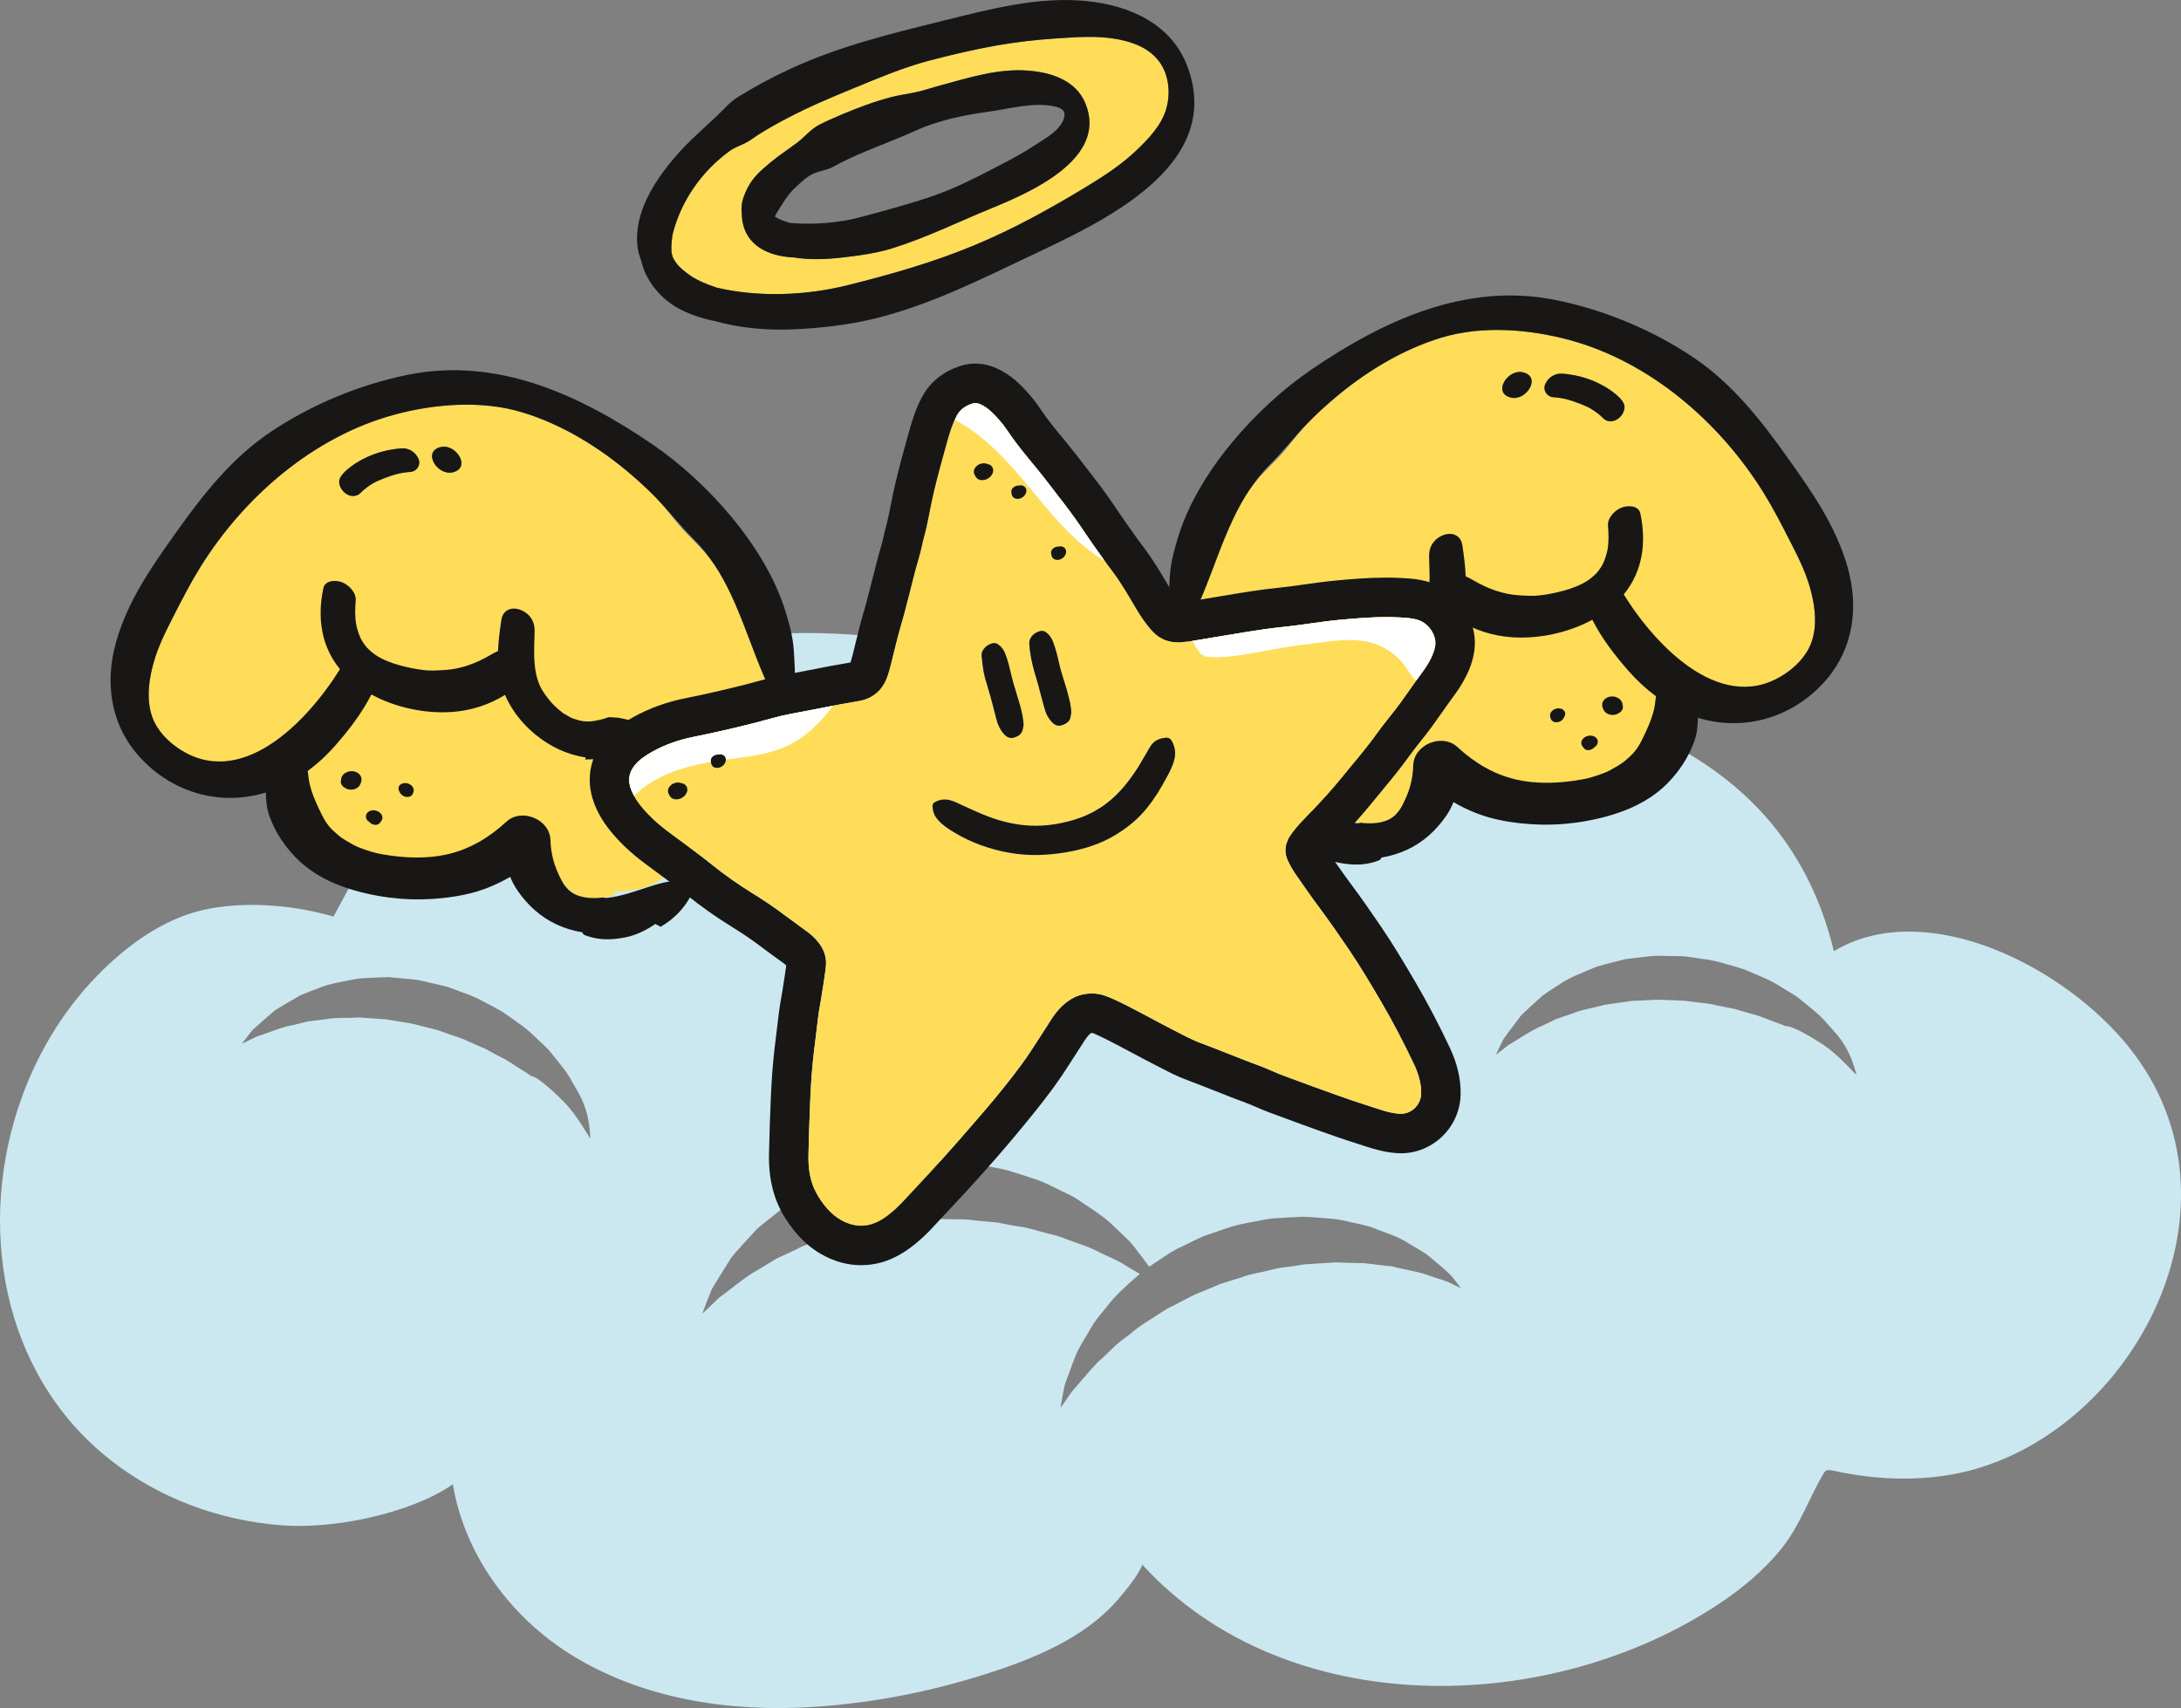 <?xml version="1.0" encoding="UTF-8"?><svg id="Ebene_2" xmlns="http://www.w3.org/2000/svg" viewBox="0 0 1252.06 980.66"><rect x="0" y="0" width="1252.06" height="980.66" fill="#808080" stroke="none"/><defs><style>.cls-1{fill:#ffdd59;}.cls-2{fill:#fff;}.cls-3{fill:#cbe8f1;stroke:#cbe8f1;stroke-miterlimit:10;stroke-width:4.35px;}.cls-4,.cls-5{fill:none;}.cls-6{fill:#181716;}.cls-5{stroke:#181716;stroke-linecap:round;stroke-linejoin:round;stroke-width:0px;}</style></defs><g id="Ebene_1-2"><path class="cls-3" d="M14.56,630.76c9.91-27.35,25.62-52.59,46.59-72.87,16.72-16.16,37.11-30.21,60.43-34.25,23-3.99,48.6-1.55,70.96,5.18,0,0,22.93-42.84,26.4-47.85,11.71-16.86,25.27-32.19,40.21-45.69,28.99-26.2,63.32-45.59,99.89-55.68,80.94-22.32,176.97-19.38,253.2,19.56,25.78,13.17,50.53,32.09,63.35,60.59,11.85-23.42,33.13-39.99,56.16-49.36,45.39-18.46,101.03-16.97,148.09-7.71,82.93,16.32,151.52,57.88,171.5,146.91,49.35-32.58,126.59,3.33,166,49.21,74.66,86.92,10.09,216.02-84.76,242.76-25.24,7.12-53.66,6.41-79.1,.78-2.33-.52-4.99-1.01-6.89,.54-.79,.64-1.34,1.57-1.88,2.48-8.21,13.95-13.32,29.36-23.33,41.88-10.86,13.6-24.34,24.46-38.54,33.6-99.56,64.09-249.96,63.76-329.06-28.05,3.72,4.33-11.08,21.16-13.73,24.22-18.86,21.85-48.24,33.64-75.09,42.14-31.9,10.1-64.67,16.51-98.09,18.67-47.63,3.07-97.32-4.3-138.35-29.95-33.96-21.22-61.24-57.57-66.94-99.71-19.39,15.92-65.61,28.28-101.05,25.29-34.27-2.88-68.05-15.1-95.92-37.05C2.25,787.31-11.23,701.91,14.56,630.76Zm714.2-209.76c1.97-1.25,9.72-5.04,11.74-6.21,3.34-1.94,7.02-3.7,10.88-3.55-14.34,1.51-28.94,2.77-40.96,10.39-12.56,7.96-27.93,24.97-34.83,38.15,.65-1.23-7.98-13.31-9-15.11-2.74-4.81-6.16-8.59-10.07-12.54-7.81-7.87-16.35-15.01-25.46-21.31-19.24-13.32-40.22-21.6-62.63-27.85-20.26-5.66-40.97-10.78-61.79-13.9,8.14,1.22,15.14,4.49,22.34,8.27,13.1,6.88,27.3,11.24,40.83,17.14,14.46,6.31,26.34,12.27,39.91,20.33,27.28,16.21,54.86,48.95,67.43,78.55,14.32-31.84,26.56-56.36,51.63-72.34Zm133.85,184.38c1.36-1.07,2.85-2.26,4.47-3.54,1.84-1.03,3.7-2.26,5.73-3.48,4.02-2.47,8.31-5.38,13.58-7.5,2.5-1.2,5.09-2.45,7.77-3.76,2.82-.95,5.72-1.95,8.71-2.97,5.71-2.49,12.4-3.27,18.8-5.13,3.35-.48,6.73-.96,10.17-1.44l5.16-.73,5.28-.23c3.55-.1,7.08-.49,10.67-.43l10.78,.43c3.6-.07,7.18,.78,10.75,1.1,3.59,.41,7.18,.7,10.65,1.63,3.52,.71,7,1.41,10.46,2.11,3.36,1.03,6.69,2.04,10.03,2.93,3.41,.72,6.45,2.23,9.6,3.34,3.09,1.23,6.31,2.16,9.16,3.58,3.88-.78,17.85,8.17,21.6,10.69,8.54,5.76,16.03,14.95,23.56,21.99-2.39-11.79-5.24-21.29-12.77-30.72-1.92-2.3-4.06-4.61-6.28-7.12-4.3-5.25-10.04-9.4-15.95-14.31-2.95-2.47-6.4-4.14-9.75-6.33-3.39-2.09-6.87-4.25-10.65-5.78-3.72-1.72-7.57-3.33-11.49-4.97-3.96-1.39-8.06-2.51-12.2-3.67-4.11-1.29-8.34-2.14-12.64-2.68-4.28-.51-8.55-1.52-12.89-1.59l-12.99-.23c-4.31-.05-8.59,.8-12.83,1.19l-6.31,.75c-2.07,.52-4.12,1.04-6.15,1.55-4.05,1.11-8.09,1.97-11.91,3.33-7.54,3.28-14.92,5.86-21.13,10.27-3.14,2.05-6.21,3.95-9.06,5.96-2.62,2.36-5.16,4.65-7.59,6.84-2.28,2.36-4.8,4.08-6.52,6.63-1.79,2.39-3.48,4.63-5.07,6.75-1.55,2.13-3.06,4-4.27,5.92-1.01,2.05-1.95,3.95-2.79,5.67-3.29,6.8-4.74,10.7-4.74,10.7,0,0,3.56-2.44,9.04-6.76Zm-719.98-5.53c1.55-.77,3.26-1.62,5.11-2.53,2.01-.63,4.09-1.44,6.32-2.21,4.45-1.58,9.24-3.53,14.84-4.51,2.69-.65,5.48-1.34,8.38-2.06,2.95-.35,6-.71,9.14-1.1,6.1-1.25,12.81-.62,19.46-1.11,3.37,.23,6.79,.47,10.25,.7l5.2,.36,5.21,.87c3.49,.64,7.03,.99,10.52,1.8l10.46,2.66c3.54,.68,6.86,2.26,10.29,3.32,3.43,1.15,6.87,2.18,10.07,3.81,3.29,1.42,6.55,2.83,9.79,4.24,3.07,1.7,6.12,3.39,9.2,4.95,3.19,1.41,5.85,3.52,8.7,5.26,2.77,1.85,5.72,3.42,8.22,5.41,3.95,.04,15.76,11.7,18.9,14.95,7.15,7.41,12.56,17.96,18.47,26.41,.12-12.03-.7-21.91-6.09-32.71-1.4-2.65-3.02-5.36-4.66-8.27-3.11-6.03-7.86-11.28-12.62-17.31-2.37-3.02-5.4-5.38-8.22-8.22-2.88-2.75-5.84-5.59-9.22-7.88-3.28-2.46-6.71-4.83-10.2-7.25-3.59-2.18-7.36-4.14-11.17-6.13-3.75-2.12-7.71-3.83-11.8-5.25-4.08-1.39-8.05-3.27-12.28-4.23l-12.66-2.92c-4.21-.95-8.57-1.01-12.79-1.5l-6.33-.58c-2.13,.08-4.24,.16-6.33,.23-4.19,.24-8.32,.24-12.34,.78-8.05,1.64-15.82,2.62-22.8,5.65-3.5,1.36-6.9,2.57-10.1,3.95-3.06,1.77-6.02,3.47-8.85,5.11-2.72,1.83-5.55,2.99-7.75,5.13-2.24,1.96-4.37,3.81-6.36,5.55-1.96,1.76-3.83,3.28-5.41,4.9-1.42,1.8-2.73,3.46-3.9,4.96-4.63,5.96-6.86,9.48-6.86,9.48,0,0,3.99-1.65,10.25-4.73Zm442.6,106.56c4.31,.47,8.23,1.95,12.26,2.93,3.96,1.14,8.04,1.89,11.73,3.28,7.27,2.96,14.84,4.88,20.96,8.33,3.25,1.52,6.35,2.96,9.32,4.33,2.97,1.38,5.34,3.11,7.9,4.56,1.07,.68,2.15,1.3,3.2,1.91-6.2,5.46-12.13,10.74-16.79,16.96-2.69,3.43-5.52,6.49-7.78,9.91-2.09,3.54-4.11,6.95-6.05,10.22-4.09,6.31-6.2,13.14-8.33,18.82-1,2.89-2.14,5.44-2.78,8-.48,2.61-.93,5.01-1.33,7.18-1.52,8.6-1.93,13.39-1.93,13.39,0,0,3.11-3.93,7.77-10.61,1.14-1.65,2.41-3.48,3.8-5.47,1.58-1.82,3.28-3.79,5.1-5.9,3.69-4.12,7.31-8.97,12.38-13.22,2.33-2.25,4.76-4.58,7.27-7,2.59-2.29,5.56-4.35,8.41-6.6,5.44-4.83,12.21-8.49,18.65-12.82,3.23-2.15,6.97-3.66,10.45-5.6,3.53-1.84,7.03-3.82,10.89-5.19,3.72-1.57,7.5-3.14,11.28-4.72l11.76-3.67c3.84-1.55,7.91-2.16,11.89-3.1,4.01-.76,7.91-2.21,11.94-2.49,3.99-.49,7.97-1.12,11.91-1.78,3.96-.26,7.88-.5,11.72-.74,1.93-.13,3.85-.25,5.76-.37,1.89,.06,3.77,.13,5.63,.2,3.75,.1,7.43,.19,11,.27,3.57,.43,7.02,.85,10.37,1.25,1.71,.18,3.38,.36,5.03,.53,1.6,.37,3.16,.74,4.68,1.11,6.22,1.37,12.17,2.35,16.88,4.26,4.84,1.76,9.63,2.74,13.22,4.9,7.34,3.56,11.76,5.29,11.76,5.29,0,0-2.71-4.05-7.88-10.61-2.34-3.45-6.24-6.81-10.94-10.75-2.36-1.86-4.85-4.4-7.69-6.07-2.8-1.8-5.85-3.54-9.05-5.44-6.32-4.19-13.93-6.25-21.87-9.48-4.03-1.26-8.29-1.99-12.59-3.04-4.35-1.14-8.82-1.8-13.39-2.05-4.57-.4-9.25-.83-13.99-.91-4.72,.19-9.5,.41-14.33,.78-4.86,.15-9.61,1.24-14.43,2.14-4.8,1-9.68,1.73-14.34,3.42l-14.03,4.74c-4.53,1.96-8.94,4.25-13.33,6.38-4.47,1.94-8.55,4.67-12.55,7.4-1.48,1.06-2.98,2.01-4.48,3-1.15-1.59-2.38-3.21-3.73-4.92-2.1-2.61-4.25-5.78-6.84-8.49-2.6-2.62-5.49-5.25-8.49-8.1-5.83-6-13.38-10.45-21.19-15.81-3.91-2.69-8.37-4.34-12.71-6.64-4.42-2.16-8.96-4.43-13.82-5.85-4.79-1.65-9.73-3.18-14.75-4.71-5.07-1.22-10.27-2.1-15.53-3-5.24-1.08-10.58-1.59-15.98-1.69-5.38-.08-10.79-.78-16.2-.3l-16.18,1.42c-5.37,.5-10.62,2.12-15.85,3.17l-7.78,1.78-7.51,2.74c-4.93,1.91-9.86,3.53-14.51,5.73-9.06,5.09-18.02,9.3-25.3,15.64-3.72,2.99-7.37,5.75-10.72,8.65-3.05,3.31-5.98,6.5-8.81,9.57-2.62,3.24-5.59,5.75-7.49,9.15-2,3.21-3.89,6.26-5.67,9.12-1.72,2.86-3.44,5.41-4.75,7.95-1.08,2.71-2.05,5.2-2.95,7.45-3.45,8.94-4.88,14.03-4.88,14.03,0,0,4.2-3.53,10.61-9.65,1.58-1.52,3.32-3.19,5.23-5.01,2.18-1.55,4.39-3.31,6.79-5.11,4.77-3.61,9.83-7.81,16.19-11.16,2.99-1.82,6.1-3.74,9.33-5.72,3.41-1.57,6.92-3.19,10.55-4.86,6.86-3.88,15.11-5.74,22.91-8.91,4.11-1.03,8.29-2.08,12.52-3.13l6.33-1.6,6.56-.99c4.4-.59,8.77-1.55,13.23-1.93l13.47-.89c4.48-.56,8.99,.04,13.49-.02,4.5,.04,8.99-.08,13.39,.63,4.44,.44,8.85,.86,13.21,1.27,4.27,.86,8.52,1.69,12.76,2.35Z"/><g><path class="cls-1" d="M652.52,86.22c-8.37,8.01-18.26,14.55-28.13,20.55-21.15,12.85-43.01,24.97-65.9,34.4-23.4,9.65-47.35,16.45-71.87,22.57-23.91,5.97-51.21,7.05-75.33,1.37-.13-.05-.24-.13-.37-.17-4.92-1.66-9.9-3.59-14.25-6.48-1.79-1.19-3.53-2.52-5.15-3.93-.25-.22-2.15-2.17-2.03-1.96-.32-.37-.65-.73-.92-1.12-1.06-1.5-1.61-2.25-2.32-3.82-.29-.64-.64-2.51-.67-2.39-.05-.45-.12-.89-.14-1.36-.08-1.76,.03-3.6,.17-5.36,.09-1.11,.27-2.21,.41-3.31,.02-.15,.06-.37,.11-.59,4.75-19.17,16.54-36.02,32.45-47.71,3.11-2.29,5.97-3.14,9.48-4.88,2.55-1.27,4.78-3.09,7.16-4.62,5.43-3.48,11.13-6.61,16.84-9.61,12.35-6.5,25.15-11.87,38.04-17.16,14.24-5.84,28.51-11.92,43.4-15.84,12.77-3.36,25.66-6.4,38.66-8.69,11.38-2.01,23-3.31,34.53-4.07,11.77-.77,23.68-1.71,35.36,.57,9.03,1.76,18.02,5.28,23.6,12.96,5.51,7.59,6.45,18.31,3.81,27.14-2.79,9.33-10.05,16.94-16.93,23.52Zm-29.47-27.02c-5.52-13.24-19.8-17.7-33.01-18.69-17.17-1.28-33.55,4.01-49.93,8.43-5.09,1.37-10.16,3.16-15.32,4.2-4.51,.91-8.95,1.47-13.42,2.66-9.64,2.56-19.03,6.07-28.2,9.96-4.37,1.86-8.8,3.76-13.02,5.95-4.72,2.45-7.97,6.7-12.19,9.92-5.16,3.94-10.58,7.39-15.59,11.57-5.27,4.39-10.14,8.54-13.25,14.76-1.65,3.29-3.03,6.6-3.37,10.3-.19,2.02,.03,4.09,.18,6.1-.25-3.19,.09,1.63,.24,2.5,2.45,14.45,15.15,20,28.41,20.89,.22,.02,.41-.03,.62-.03,9.34,1.56,18.57,1.21,27.97,.15,9.56-1.08,19.69-2.41,28.88-5.27,19.63-6.1,38.03-15.2,56.99-22.99,22.36-9.18,67.28-28.58,54-60.43Z"/><path class="cls-6" d="M591.93,146.69c-29.17,13.83-58.06,28.41-89.62,36.17-15.26,3.75-31.8,5.61-47.49,6.25-15.33,.62-30.55-.83-45.34-4.99-.26-.04-.49-.03-.76-.1-10.51-2.41-21.04-6.4-28.86-14.08-4.05-3.97-7.38-8.55-9.66-13.76-.91-2.07-1.43-4.22-2.16-6.35,1.41,4.12-1.46-4.92-1.17-3.75-.32-1.29-.65-2.59-.82-3.92-2.59-19.62,9.76-38.47,21.96-52.58,7.35-8.5,15.89-15.73,23.99-23.47,4.09-3.92,7.08-7.6,11.95-10.6,2.58-1.59,5.2-3.14,7.83-4.66,6.9-3.97,13.99-7.61,21.2-10.98,28.37-13.26,58.37-20.52,88.61-28.01,26.58-6.58,54.32-13.97,81.92-11.27,24.75,2.42,49.16,13.03,58.29,37.9,21.02,57.2-49.41,89.04-89.86,108.22Zm73.71-111.12c-5.58-7.68-14.57-11.2-23.6-12.96-11.68-2.28-23.59-1.34-35.36-.57-11.53,.76-23.15,2.06-34.53,4.07-13,2.3-25.89,5.34-38.66,8.69-14.9,3.92-29.17,9.99-43.4,15.84-12.9,5.3-25.69,10.66-38.04,17.16-5.71,3-11.4,6.13-16.84,9.61-2.39,1.53-4.61,3.35-7.16,4.62-3.51,1.75-6.37,2.6-9.48,4.88-15.91,11.7-27.7,28.54-32.45,47.71-.05,.22-.09,.44-.11,.59-.14,1.1-.32,2.2-.41,3.31-.14,1.76-.25,3.6-.17,5.36,.02,.47,.09,.91,.14,1.36,.03-.12,.39,1.75,.67,2.39,.7,1.57,1.25,2.32,2.32,3.82,.28,.39,.6,.76,.92,1.12-.12-.2,1.78,1.75,2.03,1.96,1.62,1.41,3.36,2.74,5.15,3.93,4.35,2.89,9.33,4.82,14.25,6.48,.13,.05,.24,.12,.37,.17,24.12,5.68,51.42,4.6,75.33-1.37,24.52-6.12,48.47-12.92,71.87-22.57,22.89-9.43,44.75-21.55,65.9-34.4,9.87-6,19.75-12.54,28.13-20.55,6.88-6.58,14.15-14.19,16.93-23.52,2.64-8.82,1.7-19.55-3.81-27.14Z"/><path class="cls-6" d="M569.04,119.63c-18.96,7.79-37.36,16.89-56.99,22.99-9.19,2.85-19.32,4.19-28.88,5.27-9.39,1.06-18.63,1.4-27.97-.15-.21,0-.4,.04-.62,.03-13.26-.88-25.97-6.44-28.41-20.89-.15-.88-.49-5.7-.24-2.5-.15-2.01-.37-4.08-.18-6.1,.35-3.7,1.73-7.01,3.37-10.3,3.11-6.22,7.98-10.37,13.25-14.76,5.01-4.18,10.43-7.63,15.59-11.57,4.21-3.22,7.47-7.46,12.19-9.92,4.22-2.19,8.65-4.09,13.02-5.95,9.18-3.89,18.57-7.4,28.2-9.96,4.47-1.19,8.91-1.75,13.42-2.66,5.16-1.04,10.23-2.83,15.32-4.2,16.38-4.41,32.76-9.71,49.93-8.43,13.21,.99,27.49,5.45,33.01,18.69,13.28,31.85-31.64,51.25-54,60.43Zm35.41-58.72c-11.89-2.21-25.1,1.58-36.87,3.19-14.07,1.93-29.01,5.01-41.93,10.9-14.76,6.73-30.22,11.74-44.64,19.28-1.15,.6-2.34,1.38-3.53,1.92-4.29,1.94-9.31,2.25-13.22,4.99-2.78,1.94-5.42,4.31-7.88,6.64-4.44,4.21-7.26,9.3-10.48,14.4-.22,.35-.41,.74-.6,1.12-.06,.17-.22,.56-.42,1.04,2.32,1.51,5.36,2.71,8.92,3.64,13.52,1.08,27.97-.01,41.02-3.57,13.9-3.79,27.87-7.42,41.48-12.21,14.39-5.06,27.62-12.17,41.12-19.21,5.48-2.86,10.89-5.87,16.04-9.28,4.44-2.94,9.7-5.79,13.44-9.66,2.05-2.13,4.52-5.71,4.18-8.89-.29-2.71-3.76-3.76-6.64-4.3Z"/></g><g><path class="cls-2" d="M461.29,430.49c-.2,0-.4-.02-.6-.03,.75-.05,3.19,.14,.6,.03Z"/><path class="cls-2" d="M557.48,357.69c-.11,.11-.24,.22-.35,.33,.15-.15,.2-.2,.31-.31,.02-.02,.04-.04,.07-.06,0,0-.02,.02-.03,.03Z"/><path class="cls-2" d="M557.6,357.59s-.06,.05-.09,.07c.03-.03,.05-.06,.07-.08,.72-.7,.36-.27,.01,.01Z"/><path class="cls-1" d="M192.21,428.38c8.16-9.24,15.52-18.87,21.05-29.66,14.05,7.66,31.15,11.1,46.37,10.02,10.87-.77,21.18-4.1,30.33-9.79,3.72,8.78,10.02,16.65,17.28,22.63,8.39,6.91,18.32,11.73,29.11,13.29-6.62,15.58-8.49,32.8-2.37,49.75,4.27,11.81,10.99,21.44,19.29,29.47-8,1.8-16.22,2.43-22.7-.43-.96-.42-1.76-.97-2.63-1.53-.52-.39-1.02-.8-1.51-1.23-.14-.15-.29-.31-.5-.53-2.1-2.28-2.54-3.08-3.82-5.51-3.79-7.22-5.84-14.2-6.09-22.55-.36-12.01-16.59-18.64-25.35-10.53-9.58,8.87-20.61,15.58-33.38,18.58-12.36,2.9-25.5,2.29-37.92,.07-1.05-.19-2.09-.39-3.13-.61-.4-.13-2.52-.68-2.86-.78-2.73-.81-5.43-1.74-8.06-2.82-.24-.15-2.26-1.1-2.57-1.26-1.35-.72-2.68-1.49-3.99-2.29-1.01-.62-2.01-1.27-2.99-1.93-.59-.45-1.17-.92-1.74-1.41-4.38-3.71-6.52-6.12-9.29-11.64-2.65-5.29-5.41-11.32-6.82-17.02-.65-2.63-.88-5.35-1.24-8.04,5.67-4.18,10.88-9,15.5-14.25Zm36.75,25.4c.23,.36,.42,.82,.63,1.23,.04,.08,.08,.15,.12,.23,.19,.26,.38,.51,.57,.77,.26,.22,.51,.44,.77,.67,.32,.17,.63,.34,.95,.52,.49,.23,1.01,.34,1.54,.34,.33,.06,.66,.05,.98-.04,.32,0,.61-.09,.89-.25,.29-.08,.54-.23,.75-.45,.36-.24,.62-.57,.78-.98,0,0,0,.02,0,.03-.06,.11-.24,.48-.15,.3,.01-.03,.03-.05,.04-.08,.03-.06,.06-.13,.1-.19,0,0,0-.02,.01-.03,.01-.02,.03-.05,.02-.04,0,0-.01,.01-.01,.02,.05-.12,.09-.24,.14-.37,.09-.27,.18-.53,.27-.8,.02-.06,.04-.12,.06-.18,.18-.63,.16-1.26-.06-1.88-.25-.65-.63-1.21-1.15-1.67-.3-.22-.6-.43-.91-.65-.7-.39-1.46-.62-2.26-.69-.56-.07-1.1-.01-1.63,.17-.51,.09-.97,.29-1.38,.62-.53,.39-.9,.9-1.1,1.53-.18,.63-.16,1.26,.06,1.88Zm-18.02,17.26c.58,.5,1.17,.99,1.76,1.49-.26-.22-.51-.44-.77-.67,.48,.52,1.04,.93,1.67,1.25,.61,.29,1.25,.45,1.92,.46,.6,.02,1.17-.11,1.7-.38,.46-.24,.78-.6,1.03-1.05,0,.04-.01,.08-.02,.12,.02-.02,.03-.05,.05-.07,.06-.08,.12-.17,.19-.25,.12-.17,.24-.34,.36-.51,.08-.11,.15-.23,.23-.34,.2-.31,.3-.51,.41-1.01,.14-.7,.06-1.38-.23-2.03-.32-.68-.78-1.25-1.38-1.7-.49-.39-1.03-.67-1.64-.82-.6-.24-1.22-.36-1.87-.33-1.46,.02-3.04,.62-3.82,1.93-.36,.62-.51,1.28-.43,2,.1,.72,.38,1.35,.84,1.91Zm-15.02-20.88c.09,.15,.18,.3,.28,.46,.25,.5,.61,.92,1.08,1.25,.17,.1,.34,.21,.51,.31,.3,.2,.61,.38,.94,.54,.16,.09,.3,.17,.46,.25,.22,.11,.27,.07,.7,.17,.23,.05,.47,.12,.71,.16,.09,.02,.19,.04,.29,.05,.25,.03,.47,0,.75,0,.24,0,.51,0,.76-.01,.04,0,.08,0,.12-.01,.23-.03,.48-.12,.69-.17,.2-.05,.46-.11,.69-.18,.23-.07,.47-.24,.66-.34,.84-.45,.78-.4,1.61-1.25,.05-.05,.09-.11,.14-.17,.19-.28,.53-.85,.71-1.28,.04-.1,.09-.21,.12-.32,.12-.34,.21-.69,.31-1.03,.22-.88,.17-1.75-.17-2.59-.36-.84-.9-1.52-1.64-2.06-.41-.23-.82-.46-1.23-.69-.96-.39-1.96-.54-3-.48-.79,.02-1.53,.21-2.23,.56-.69,.23-1.29,.61-1.82,1.13-.67,.62-1.12,1.37-1.37,2.25-.11,.41-.14,.82-.12,1.23-.03,.09-.11,.14-.12,.23,0,.17-.02,.34-.03,.51-.08,.52,0,1.02,.23,1.5Z"/><path class="cls-1" d="M431.27,356.71c7.33,13.28,13.49,27.21,18.45,42.07,.6,1.81,1.19,3.81,.47,5.57-.87,2.15-3.29,3.13-5.42,4.06-12.5,5.48-21.95,16.36-28.65,28.24-6.71,11.89-11.04,24.93-16.12,37.59-5.35,13.32-12.5,27.25-25.42,33.51-6.38,3.09-13.6,3.98-20.68,4.32-13.56,.66-29.25-1.68-36.48-13.17-3.78-6-5.29-14.41-11.87-17.06-4.86-1.96-10.28,.27-15.17,2.16-25.22,9.75-52.87,10.58-79.9,11.28-11.29,.29-23.48,.33-32.64-6.28-16.01-11.54-14.18-36.03-24.55-52.82-.67-1.09-1.47-2.21-2.67-2.67-1.35-.52-2.87-.07-4.24,.39-10.46,3.5-21.23,7.53-32.19,6.33-15.98-1.74-24.17-17.57-27.67-31.6-2.35-9.41-.81-19.38,1.8-28.57,2.79-9.83,7.45-18.72,12.06-27.78,4.59-9.01,9.27-18.03,14.61-26.64,24.98-40.28,64.99-75.03,111.42-87.58,23.2-6.27,50.11-8.4,73.4-1.36,23.01,6.96,44.48,20.24,62.63,35.82,4.74,4.07,9.34,8.31,13.71,12.77,5.07,5.16,9.21,10.99,13.9,16.47,5.76,6.73,11.75,11.61,17.25,18.69,9.03,11.64,17.04,23.63,23.99,36.22Zm-190.98-93.15c-1.51-3.79-5.51-6.41-9.6-6.15-6.52,.42-13.43,2.05-19.38,4.76-3.37,1.53-6.72,3.34-9.67,5.6-2.56,1.97-7.27,5.59-6.91,9.27,.5,4.98,5.85,9.46,10.81,7.05-2.97,1.44-.32,.2,.27-.13,.37-.21,1.84-1.57,1.3-1.06,.5-.47,.99-.94,1.47-1.43,.05-.04,.07-.06,.14-.11,1.14-.95,2.28-1.86,3.52-2.68,.61-.4,1.23-.79,1.85-1.16,.41-.24,.83-.47,1.24-.7,1.5-.69,2.99-1.37,4.53-1.98,2.85-1.12,5.73-2.12,8.7-2.86,.31-.08,.62-.14,.92-.22h0c.71-.13,1.42-.27,2.14-.38,1.31-.2,2.63-.35,3.95-.44,3.7-.24,6.11-3.9,4.73-7.38Zm12.82-6.93c-10.94,2.5-2.09,16.57,6.7,14.56,10.94-2.5,2.09-16.57-6.7-14.56Z"/><path class="cls-1" d="M195.62,480.62c-.88-.59-.82-.55,.16,.11-.05-.04-.11-.07-.16-.11Z"/><path class="cls-6" d="M235.57,270.94c-1.32,.09-2.64,.23-3.95,.44-.72,.11-1.42,.25-2.14,.38h0c-.31,.08-.62,.14-.92,.22-2.98,.74-5.85,1.74-8.7,2.86-1.54,.61-3.03,1.29-4.53,1.98-.42,.23-.83,.46-1.24,.7-.63,.37-1.25,.75-1.85,1.16-1.24,.82-2.38,1.73-3.52,2.68-.06,.05-.09,.07-.14,.11-.47,.49-.97,.97-1.47,1.43,.54-.5-.93,.85-1.3,1.06-.59,.33-3.24,1.57-.27,.13-4.96,2.41-10.31-2.08-10.81-7.05-.37-3.68,4.35-7.31,6.91-9.27,2.95-2.26,6.3-4.06,9.67-5.6,5.96-2.71,12.86-4.34,19.38-4.76,4.09-.26,8.09,2.36,9.6,6.15,1.39,3.48-1.03,7.14-4.73,7.38Z"/><path class="cls-6" d="M259.81,271.2c-8.79,2.01-17.65-12.07-6.7-14.56,8.79-2.01,17.65,12.07,6.7,14.56Z"/><path class="cls-6" d="M195.84,447.92c-.02-.41,.01-.81,.12-1.23,.24-.88,.7-1.63,1.37-2.25,.52-.52,1.13-.9,1.82-1.13,.69-.36,1.44-.54,2.23-.56,1.04-.07,2.03,.09,3,.48,.41,.23,.82,.46,1.23,.69,.74,.53,1.29,1.22,1.64,2.06,.33,.85,.39,1.71,.17,2.59-.1,.35-.19,.69-.31,1.03-.04,.11-.08,.21-.12,.32-.18,.43-.51,1-.71,1.28-.04,.06-.09,.12-.14,.17-.83,.85-.77,.8-1.61,1.25-.19,.1-.42,.27-.66,.34-.22,.07-.49,.13-.69,.18-.21,.05-.45,.14-.69,.17-.04,0-.08,0-.12,.01-.25,.01-.52,0-.76,.01-.27,0-.5,.03-.75,0-.1-.01-.19-.03-.29-.05-.24-.05-.48-.11-.71-.16-.42-.1-.47-.06-.7-.17-.16-.08-.3-.16-.46-.25-.32-.16-.63-.35-.94-.54-.17-.1-.34-.21-.51-.31-.47-.33-.82-.75-1.08-1.25-.09-.15-.18-.3-.28-.46-.24-.48-.32-.98-.23-1.5,0-.17,.02-.34,.03-.51,.02-.09,.1-.14,.12-.23Z"/><path class="cls-6" d="M214.34,465.2c.65-.02,1.28,.09,1.87,.33,.6,.15,1.15,.42,1.64,.82,.61,.45,1.07,1.02,1.38,1.7,.29,.65,.37,1.33,.23,2.03-.11,.5-.21,.7-.41,1.01-.07,.11-.15,.23-.23,.34-.12,.17-.24,.34-.36,.51-.06,.08-.12,.17-.19,.25-.02,.02-.03,.05-.05,.07,0-.04,.01-.08,.02-.12-.25,.44-.57,.81-1.03,1.05-.54,.27-1.1,.39-1.7,.38-.67-.02-1.32-.17-1.92-.46-.63-.31-1.19-.73-1.67-1.25,.26,.22,.52,.44,.77,.67-.58-.5-1.17-.99-1.76-1.49-.46-.56-.75-1.2-.84-1.91-.08-.71,.06-1.38,.43-2,.78-1.31,2.36-1.91,3.82-1.93Z"/><path class="cls-6" d="M231.38,449.75c.52-.18,1.07-.23,1.63-.17,.8,.07,1.55,.3,2.26,.69,.3,.22,.61,.43,.91,.65,.53,.46,.91,1.02,1.15,1.67,.22,.62,.24,1.25,.06,1.88-.02,.06-.04,.12-.06,.18-.09,.27-.18,.54-.27,.8-.04,.12-.08,.25-.14,.37-.16,.41-.42,.74-.78,.98-.21,.22-.45,.37-.75,.45-.27,.16-.57,.24-.89,.25-.32,.09-.65,.1-.98,.04-.53,0-1.05-.12-1.54-.34-.32-.17-.63-.34-.95-.52-.26-.22-.51-.44-.77-.67-.19-.26-.38-.51-.57-.77-.04-.08-.08-.15-.12-.23-.21-.41-.39-.87-.63-1.23-.22-.62-.24-1.25-.06-1.88,.2-.63,.57-1.14,1.1-1.53,.41-.32,.87-.53,1.38-.62Z"/><path class="cls-6" d="M236.8,456.06s-.03,.05-.04,.08c-.09,.18,.09-.19,.15-.3,0,0,0,.02-.01,.03-.03,.06-.06,.13-.1,.19Z"/><path class="cls-6" d="M236.91,455.84s0-.02,0-.03c0,0,.01-.01,.01-.02,0,0-.01,.02-.02,.04Z"/><path class="cls-6" d="M297.04,511.2c5.67,8.33,13.25,15.27,22.44,19.54,4.83,2.24,9.79,3.68,14.78,4.52,.25,.65,.61,1.23,1.3,1.54,1.47,.66,2.98,1.06,4.48,1.44,6.26,1.61,12.82,1.18,19.22-.13,6.09-1.26,11.79-4.1,16.94-7.63,1.02,.54,2.04,1.07,3.07,1.59,8.9-5.09,17.29-14.18,19.62-24.26-.7-.38-1.4-.77-2.11-1.15-.9,.1-1.83,.08-2.78-.18-.82-.22-1.65-.4-2.49-.56,.64,.14-1.35-.11-1.8-.13-1.07-.04-2.14-.01-3.21,.05-.48,.03-.96,.08-1.44,.12-4.25,.64-8.24,1.79-12.17,3.06-8.08,2.6-15.9,5.56-24.39,6.5-.74,.08-1.46-.04-2.16-.26-5.67,.66-11.17,.44-15.78-1.59-.96-.42-1.76-.97-2.63-1.53-.52-.39-1.02-.8-1.51-1.23-.14-.15-.29-.31-.5-.53-2.1-2.28-2.54-3.08-3.82-5.51-3.79-7.22-5.84-14.2-6.09-22.55-.36-12.01-16.59-18.64-25.35-10.53-9.58,8.87-20.61,15.58-33.38,18.58-12.36,2.9-25.5,2.29-37.92,.07-1.05-.19-2.09-.39-3.13-.61-.4-.13-2.52-.68-2.86-.78-2.73-.81-5.43-1.74-8.06-2.82-.24-.15-2.26-1.1-2.57-1.26-1.35-.72-2.68-1.49-3.99-2.29-1.01-.62-2.01-1.27-2.99-1.93-.59-.45-1.17-.93-1.74-1.41-4.38-3.71-6.52-6.12-9.29-11.64-2.65-5.29-5.41-11.32-6.82-17.02-.65-2.63-.88-5.35-1.24-8.04,5.67-4.18,10.88-9,15.5-14.25,8.16-9.24,15.52-18.88,21.05-29.66,14.05,7.66,31.15,11.1,46.37,10.02,10.87-.77,21.18-4.1,30.33-9.79,3.72,8.78,10.02,16.65,17.28,22.63,8.39,6.91,18.32,11.73,29.11,13.29-.16,.38-.29,.78-.44,1.16,5.14-.07,10.28-.22,15.39-.8,.42-.05,.84-.1,1.27-.15,.96-.15,1.78-.28,2.6-.43,2-.36,3.99-.8,5.95-1.35,.85-.24,1.7-.5,2.54-.79,.28-.09,1.2-.47,1.56-.6,1.41-.67,2.75-1.41,4.1-2.21,.14-.08,.32-.22,.47-.33,.08-.07,.16-.13,.24-.2,.57-.5,1.06-1.05,1.59-1.59,.06-.06,.14-.16,.21-.25,.17-.24,.34-.47,.51-.71,.53-.79,1.03-1.6,1.46-2.45,.08-.16,.16-.32,.24-.47,.1-.4,.28-.85,.42-1.3-.02-.34-.02-.53-.01-.71-.11-.2-.15-.5-.12-.74-.22-.47-.61-1.02-.84-1.44-.1-.12-.21-.23-.31-.33-.25-.26-.66-.71-1.06-1.04-.48-.29-.78-.5-1.09-.7-.51-.33-1.03-.63-1.56-.92-.68-.38-1.38-.73-2.09-1.05-.07-.03-.21-.09-.37-.15,.41,.25-.15,.18-.44-.19-3.24-1.24-6.57-2.11-9.93-2.72-.73-.13-1.57-.39-2.31-.38,2.37-.05,.04,.02-.66-.05-1.44-.14-2.89-.21-4.34-.22-1.59,.58-3.18,1.13-4.84,1.5-2.11,.46-4.32,.9-6.49,.96-1.04,.03-2.13-.07-3.17-.17-.41-.04-2.64-.56-1.78-.3-1.45-.4-2.87-.83-4.29-1.34-.45-.21-1.36-.61-1.67-.78-1.1-.58-2.17-1.2-3.22-1.86-.27-.17-.54-.35-.81-.53-.94-.8-1.94-1.53-2.87-2.35-.8-.71-1.59-1.44-2.35-2.2-.29-.29-1.5-1.66-1.43-1.55-2.65-3.17-5.21-6.47-6.67-9.99-2.04-4.92-2.77-9.98-2.99-15.27-.22-5.29,.14-10.53,.21-15.81,.07-4.99-2.4-9.22-7.02-11.47-5.46-2.66-11.18-.88-12.1,5.37-.89,5.99-1.67,11.91-1.9,17.8-1.44,.62-2.89,1.4-4.35,2.26-8.59,5.05-17.27,8.1-26.38,8.65-5.11,.31-8.13,.42-11.6,.05-4.76-.5-9.45-1.5-14.07-2.75-4.75-1.29-9.68-3.16-13.82-5.9-1.86-1.23-3.57-2.78-5.12-4.38-.16-.18-.33-.37-.4-.47-.65-.9-1.33-1.76-1.93-2.69,0,0-.88-1.57-1.06-1.83-.4-.86-.78-1.73-1.11-2.61-.64-1.74-1.24-3.78-1.55-5.42-.81-4.36-.69-9.38-.3-13.96,.39-4.65-4.16-9.12-8.15-10.54-3.42-1.22-9.47-1.12-10.45,3.55-3.56,16.97-1.22,33.33,9.56,46.45-19.48,31.28-57.99,70.48-94.01,44.56-6.88-4.95-12.59-11.76-14.67-20.09-2.35-9.41-.81-19.38,1.8-28.57,2.79-9.83,7.45-18.72,12.06-27.78,4.59-9.01,9.27-18.03,14.61-26.64,24.98-40.28,64.99-75.03,111.42-87.58,23.2-6.27,50.11-8.4,73.4-1.36,23.01,6.96,44.48,20.24,62.63,35.82,4.74,4.07,9.34,8.31,13.71,12.77,7.89,8.04,14.33,16.53,22.31,24.47,8.84,8.8,15.48,19.62,20.82,30.82,7.55,15.84,12.71,32.7,19.76,48.77,2.54,5.79,12.37,11.42,16.18,3.43,1.31-2.76,1.21-5.95,1.08-8.99-.66-14.94-.95-18.35-5.31-32.65-11.3-37.06-44.76-74.5-76.78-96.3-41.41-28.18-88.71-50.06-139.98-39.71-27.63,5.58-55.36,17.09-78.77,32.78-22.37,14.99-38.76,35.84-54.19,57.53-14.19,19.95-27.9,39.37-34.64,63.26-6.27,22.21-3.48,45.56,11.62,63.62,18.61,22.25,47.36,30.97,74.38,22.64,.09,4.54,.48,9.11,2.01,13.39,3.25,9.14,8.58,17.22,15.34,24.12,12.45,12.72,29.9,18.74,47.04,21.82,16.4,2.95,33.52,2.7,49.81-.7,9.37-1.96,18.04-5.5,26.09-10.18,1.1,2.69,2.44,5.28,4.12,7.75Z"/><path class="cls-6" d="M195.62,480.62c.05,.04,.11,.07,.16,.11-.99-.66-1.04-.7-.16-.11Z"/><path class="cls-6" d="M490.54,313.08c.28,.29,.66,.57,.97,.85,.21,.26,.09,.24-.97-.85Z"/><path class="cls-6" d="M603.23,356.34c.34,.01,.68,.02,1.02,.04-1.86-.01-1.74-.03-1.02-.04Z"/><path class="cls-5" d="M539.82,379.71c-.16-.11-.35-.24-.41-.28"/><path class="cls-6" d="M554.35,360.33s.07-.08,.11-.11c-.64,.66-.81,.83-.11,.11Z"/><path class="cls-6" d="M557.44,357.71s.1-.1,.14-.14c-.03,.03-.04,.06-.07,.08-.02,.02-.05,.04-.07,.06Z"/><path class="cls-6" d="M554.87,359.8s0,0,0,.01c-.13,.13-.27,.27-.4,.41,.16-.16,.17-.17,.41-.42Z"/></g><g><path class="cls-2" d="M666.03,387.6c.2,0,.4-.02,.6-.03-.75-.05-3.19,.14-.6,.03Z"/><path class="cls-2" d="M569.83,314.79c.11,.11,.24,.22,.35,.33-.15-.15-.2-.2-.31-.31-.02-.02-.04-.04-.07-.06,0,0,.02,.02,.03,.03Z"/><path class="cls-2" d="M569.72,314.69s.06,.05,.09,.07c-.03-.03-.05-.06-.07-.08-.72-.7-.36-.27-.01,.01Z"/><path class="cls-1" d="M950.61,399.73c-.36,2.69-.6,5.41-1.24,8.04-1.41,5.7-4.17,11.73-6.82,17.02-2.76,5.52-4.9,7.93-9.29,11.64-.56,.49-1.14,.96-1.74,1.41-.98,.67-1.98,1.31-2.99,1.93-1.31,.8-2.63,1.57-3.99,2.29-.31,.17-2.33,1.11-2.57,1.26-2.63,1.08-5.33,2.01-8.06,2.82-.34,.1-2.46,.65-2.86,.78-1.04,.22-2.08,.43-3.13,.61-12.42,2.22-25.56,2.84-37.92-.07-12.77-3-23.8-9.71-33.38-18.58-8.76-8.11-24.99-1.48-25.35,10.53-.25,8.35-2.29,15.33-6.09,22.55-1.28,2.43-1.72,3.23-3.82,5.51-.21,.23-.36,.38-.5,.53-.49,.43-.99,.84-1.51,1.23-.86,.56-1.67,1.11-2.63,1.53-6.48,2.86-14.7,2.23-22.7,.43,8.3-8.03,15.03-17.66,19.29-29.47,6.12-16.95,4.25-34.17-2.37-49.75,10.79-1.55,20.72-6.37,29.11-13.29,7.26-5.98,13.56-13.86,17.28-22.63,9.15,5.68,19.45,9.02,30.33,9.79,15.21,1.07,32.31-2.37,46.37-10.02,5.54,10.78,12.9,20.41,21.05,29.66,4.63,5.24,9.84,10.06,15.5,14.25Zm-52.19,9.28c-.2-.63-.57-1.14-1.1-1.53-.41-.32-.87-.53-1.38-.62-.52-.18-1.07-.23-1.63-.17-.8,.07-1.55,.3-2.26,.69-.3,.22-.61,.43-.91,.65-.53,.46-.91,1.02-1.15,1.67-.22,.62-.24,1.25-.06,1.88,.02,.06,.04,.12,.06,.18,.09,.27,.18,.54,.27,.8,.04,.12,.08,.25,.14,.37,0,0-.01-.01-.01-.02,0,0,.01,.02,.02,.04,0,0,0,.02,.01,.03,.03,.06,.06,.13,.1,.19,.01,.03,.03,.05,.04,.08,.09,.18-.09-.19-.15-.3,0,0,0-.02,0-.03,.16,.41,.42,.74,.78,.98,.21,.22,.45,.37,.75,.45,.27,.16,.57,.24,.89,.25,.32,.09,.65,.1,.98,.04,.53,0,1.05-.12,1.54-.34,.32-.17,.63-.34,.95-.52,.26-.22,.51-.44,.77-.67,.19-.26,.38-.51,.57-.77,.04-.08,.08-.15,.12-.23,.21-.41,.39-.87,.63-1.23,.22-.62,.24-1.25,.06-1.88Zm18.8,17.23c.08-.71-.06-1.38-.43-2-.78-1.31-2.36-1.91-3.82-1.93-.65-.02-1.28,.09-1.87,.33-.6,.15-1.15,.42-1.64,.82-.61,.45-1.07,1.02-1.38,1.7-.29,.65-.37,1.33-.23,2.03,.11,.5,.21,.7,.41,1.01,.07,.11,.15,.23,.23,.34,.12,.17,.24,.34,.36,.51,.06,.08,.12,.17,.19,.25,.02,.02,.03,.05,.05,.07,0-.04-.01-.08-.02-.12,.25,.44,.57,.81,1.03,1.05,.54,.27,1.1,.39,1.7,.38,.67-.02,1.32-.17,1.92-.46,.63-.31,1.19-.73,1.67-1.25-.26,.22-.52,.44-.77,.67,.58-.5,1.17-.99,1.76-1.49,.46-.56,.75-1.2,.84-1.91Zm14.41-20.47c0-.17-.02-.34-.03-.51-.02-.09-.1-.14-.12-.23,.02-.41-.01-.81-.12-1.23-.24-.88-.7-1.63-1.37-2.25-.52-.52-1.13-.9-1.82-1.13-.69-.36-1.44-.54-2.23-.56-1.04-.07-2.03,.09-3,.48-.41,.23-.82,.46-1.23,.69-.74,.53-1.29,1.22-1.64,2.06-.33,.85-.39,1.71-.17,2.59,.1,.35,.19,.69,.31,1.03,.04,.11,.08,.21,.12,.32,.18,.43,.51,1,.71,1.28,.04,.06,.09,.12,.14,.17,.83,.85,.77,.8,1.61,1.25,.19,.1,.42,.27,.66,.34,.22,.07,.49,.13,.69,.18,.21,.05,.45,.14,.69,.17,.04,0,.08,0,.12,.01,.25,.01,.52,0,.76,.01,.27,0,.5,.03,.75,0,.1-.01,.19-.03,.29-.05,.24-.05,.48-.11,.71-.16,.42-.1,.47-.06,.7-.17,.16-.08,.3-.16,.46-.25,.32-.16,.63-.35,.94-.54,.17-.1,.34-.21,.51-.31,.47-.33,.82-.75,1.08-1.25,.09-.15,.18-.3,.28-.46,.24-.48,.32-.98,.23-1.5Z"/><path class="cls-1" d="M720.03,277.61c5.5-7.09,11.48-11.96,17.25-18.69,4.69-5.48,8.83-11.31,13.9-16.47,4.37-4.46,8.98-8.7,13.71-12.77,18.14-15.59,39.61-28.87,62.63-35.82,23.28-7.04,50.19-4.91,73.4,1.36,46.43,12.55,86.44,47.3,111.42,87.58,5.34,8.61,10.02,17.62,14.61,26.64,4.62,9.06,9.27,17.95,12.06,27.78,2.61,9.18,4.15,19.15,1.8,28.57-3.5,14.03-11.69,29.85-27.67,31.6-10.97,1.2-21.73-2.84-32.19-6.33-1.38-.46-2.89-.91-4.24-.39-1.2,.46-2,1.58-2.67,2.67-10.37,16.79-8.54,41.29-24.55,52.82-9.16,6.6-21.36,6.57-32.64,6.28-27.03-.71-54.68-1.53-79.9-11.28-4.89-1.89-10.31-4.12-15.17-2.16-6.58,2.65-8.09,11.06-11.87,17.06-7.23,11.49-22.92,13.83-36.48,13.17-7.08-.34-14.3-1.23-20.68-4.32-12.92-6.26-20.06-20.19-25.42-33.51-5.09-12.66-9.42-25.71-16.12-37.59-6.71-11.89-16.15-22.76-28.65-28.24-2.12-.93-4.54-1.91-5.42-4.06-.72-1.77-.13-3.77,.47-5.57,4.96-14.86,11.12-28.8,18.45-42.07,6.95-12.58,14.95-24.58,23.99-36.22Zm171.72-49.56c1.32,.09,2.64,.23,3.95,.44,.72,.11,1.42,.25,2.14,.38h0c.31,.08,.62,.14,.92,.22,2.98,.74,5.85,1.74,8.7,2.86,1.54,.61,3.03,1.29,4.53,1.98,.42,.23,.83,.46,1.24,.7,.63,.37,1.25,.75,1.85,1.16,1.24,.82,2.38,1.73,3.52,2.68,.06,.05,.09,.07,.14,.11,.47,.49,.97,.97,1.47,1.43-.54-.5,.93,.85,1.3,1.06,.59,.33,3.24,1.57,.27,.13,4.96,2.41,10.31-2.08,10.81-7.05,.37-3.68-4.35-7.31-6.91-9.27-2.95-2.26-6.3-4.06-9.67-5.6-5.96-2.71-12.86-4.34-19.38-4.76-4.09-.26-8.09,2.36-9.6,6.15-1.39,3.48,1.03,7.14,4.73,7.38Zm-24.25,.25c8.79,2.01,17.65-12.07,6.7-14.56-8.79-2.01-17.65,12.07-6.7,14.56Z"/><path class="cls-1" d="M931.7,437.72c.88-.59,.82-.55-.16,.11,.05-.04,.11-.07,.16-.11Z"/><path class="cls-6" d="M891.75,228.05c1.32,.09,2.64,.23,3.95,.44,.72,.11,1.42,.25,2.14,.38h0c.31,.08,.62,.14,.92,.22,2.98,.74,5.85,1.74,8.7,2.86,1.54,.61,3.03,1.29,4.53,1.98,.42,.23,.83,.46,1.24,.7,.63,.37,1.25,.75,1.85,1.16,1.24,.82,2.38,1.73,3.52,2.68,.06,.05,.09,.07,.14,.11,.47,.49,.97,.97,1.47,1.43-.54-.5,.93,.85,1.3,1.06,.59,.33,3.24,1.57,.27,.13,4.96,2.41,10.31-2.08,10.81-7.05,.37-3.68-4.35-7.31-6.91-9.27-2.95-2.26-6.3-4.06-9.67-5.6-5.96-2.71-12.86-4.34-19.38-4.76-4.09-.26-8.09,2.36-9.6,6.15-1.39,3.48,1.03,7.14,4.73,7.38Z"/><path class="cls-6" d="M867.5,228.3c8.79,2.01,17.65-12.07,6.7-14.56-8.79-2.01-17.65,12.07-6.7,14.56Z"/><path class="cls-6" d="M931.48,405.03c.02-.41-.01-.81-.12-1.23-.24-.88-.7-1.63-1.37-2.25-.52-.52-1.13-.9-1.82-1.13-.69-.36-1.44-.54-2.23-.56-1.04-.07-2.03,.09-3,.48-.41,.23-.82,.46-1.23,.69-.74,.53-1.29,1.22-1.64,2.06-.33,.85-.39,1.71-.17,2.59,.1,.35,.19,.69,.31,1.03,.04,.11,.08,.21,.12,.32,.18,.43,.51,1,.71,1.28,.04,.06,.09,.12,.14,.17,.83,.85,.77,.8,1.61,1.25,.19,.1,.42,.27,.66,.34,.22,.07,.49,.13,.69,.18,.21,.05,.45,.14,.69,.17,.04,0,.08,0,.12,.01,.25,.01,.52,0,.76,.01,.27,0,.5,.03,.75,0,.1-.01,.19-.03,.29-.05,.24-.05,.48-.11,.71-.16,.42-.1,.47-.06,.7-.17,.16-.08,.3-.16,.46-.25,.32-.16,.63-.35,.94-.54,.17-.1,.34-.21,.51-.31,.47-.33,.82-.75,1.08-1.25,.09-.15,.18-.3,.28-.46,.24-.48,.32-.98,.23-1.5,0-.17-.02-.34-.03-.51-.02-.09-.1-.14-.12-.23Z"/><path class="cls-6" d="M912.98,422.31c-.65-.02-1.28,.09-1.87,.33-.6,.15-1.15,.42-1.64,.82-.61,.45-1.07,1.02-1.38,1.7-.29,.65-.37,1.33-.23,2.03,.11,.5,.21,.7,.41,1.01,.07,.11,.15,.23,.23,.34,.12,.17,.24,.34,.36,.51,.06,.08,.12,.17,.19,.25,.02,.02,.03,.05,.05,.07,0-.04-.01-.08-.02-.12,.25,.44,.57,.81,1.03,1.05,.54,.27,1.1,.39,1.7,.38,.67-.02,1.32-.17,1.92-.46,.63-.31,1.19-.73,1.67-1.25-.26,.22-.52,.44-.77,.67,.58-.5,1.17-.99,1.76-1.49,.46-.56,.75-1.2,.84-1.91,.08-.71-.06-1.38-.43-2-.78-1.31-2.36-1.91-3.82-1.93Z"/><path class="cls-6" d="M895.94,406.86c-.52-.18-1.07-.23-1.63-.17-.8,.07-1.55,.3-2.26,.69-.3,.22-.61,.43-.91,.65-.53,.46-.91,1.02-1.15,1.67-.22,.62-.24,1.25-.06,1.88,.02,.06,.04,.12,.06,.18,.09,.27,.18,.54,.27,.8,.04,.12,.08,.25,.14,.37,.16,.41,.42,.74,.78,.98,.21,.22,.45,.37,.75,.45,.27,.16,.57,.24,.89,.25,.32,.09,.65,.1,.98,.04,.53,0,1.05-.12,1.54-.34,.32-.17,.63-.34,.95-.52,.26-.22,.51-.44,.77-.67,.19-.26,.38-.51,.57-.77,.04-.08,.08-.15,.12-.23,.21-.41,.39-.87,.63-1.23,.22-.62,.24-1.25,.06-1.88-.2-.63-.57-1.14-1.1-1.53-.41-.32-.87-.53-1.38-.62Z"/><path class="cls-6" d="M890.52,413.17s.03,.05,.04,.08c.09,.18-.09-.19-.15-.3,0,0,0,.02,.01,.03,.03,.06,.06,.13,.1,.19Z"/><path class="cls-6" d="M890.41,412.95s0-.02,0-.03c0,0-.01-.01-.01-.02,0,0,.01,.02,.02,.04Z"/><path class="cls-6" d="M830.28,468.3c-5.67,8.33-13.25,15.27-22.44,19.54-4.83,2.24-9.79,3.68-14.78,4.52-.25,.65-.61,1.23-1.3,1.54-1.47,.66-2.98,1.06-4.48,1.44-6.26,1.61-12.82,1.18-19.22-.13-6.09-1.26-11.79-4.1-16.94-7.63-1.02,.54-2.04,1.07-3.07,1.59-8.9-5.09-17.29-14.18-19.62-24.26,.7-.38,1.4-.77,2.11-1.15,.9,.1,1.83,.08,2.78-.18,.82-.22,1.65-.4,2.49-.56-.64,.14,1.35-.11,1.8-.13,1.07-.04,2.14-.01,3.21,.05,.48,.03,.96,.08,1.44,.12,4.25,.64,8.24,1.79,12.17,3.06,8.08,2.6,15.9,5.56,24.39,6.5,.74,.08,1.46-.04,2.16-.26,5.67,.66,11.17,.44,15.78-1.59,.96-.42,1.76-.97,2.63-1.53,.52-.39,1.02-.8,1.51-1.23,.14-.15,.29-.31,.5-.53,2.1-2.28,2.54-3.08,3.82-5.51,3.79-7.22,5.84-14.2,6.09-22.55,.36-12.01,16.59-18.64,25.35-10.53,9.58,8.87,20.61,15.58,33.38,18.58,12.36,2.9,25.5,2.29,37.92,.07,1.05-.19,2.09-.39,3.13-.61,.4-.13,2.52-.68,2.86-.78,2.73-.81,5.43-1.74,8.06-2.82,.24-.15,2.26-1.1,2.57-1.26,1.35-.72,2.68-1.49,3.99-2.29,1.01-.62,2.01-1.27,2.99-1.93,.59-.45,1.17-.93,1.74-1.41,4.38-3.71,6.52-6.12,9.29-11.64,2.65-5.29,5.41-11.32,6.82-17.02,.65-2.63,.88-5.35,1.24-8.04-5.67-4.18-10.88-9-15.5-14.25-8.16-9.24-15.52-18.88-21.05-29.66-14.05,7.66-31.15,11.1-46.37,10.02-10.87-.77-21.18-4.1-30.33-9.79-3.72,8.78-10.02,16.65-17.28,22.63-8.39,6.91-18.32,11.73-29.11,13.29,.16,.38,.29,.78,.44,1.16-5.14-.07-10.28-.22-15.39-.8-.42-.05-.84-.1-1.27-.15-.96-.15-1.78-.28-2.6-.43-2-.36-3.99-.8-5.95-1.35-.85-.24-1.7-.5-2.54-.79-.28-.09-1.2-.47-1.56-.6-1.41-.67-2.75-1.41-4.1-2.21-.14-.08-.32-.22-.47-.33-.08-.07-.16-.13-.24-.2-.57-.5-1.06-1.05-1.59-1.59-.06-.06-.14-.16-.21-.25-.17-.24-.34-.47-.51-.71-.53-.79-1.03-1.6-1.46-2.45-.08-.16-.16-.32-.24-.47-.1-.4-.28-.85-.42-1.3,.02-.34,.02-.53,.01-.71,.11-.2,.15-.5,.12-.74,.22-.47,.61-1.02,.84-1.44,.1-.12,.21-.23,.31-.33,.25-.26,.66-.71,1.06-1.04,.48-.29,.78-.5,1.09-.7,.51-.33,1.03-.63,1.56-.92,.68-.38,1.38-.73,2.09-1.05,.07-.03,.21-.09,.37-.15-.41,.25,.15,.18,.44-.19,3.24-1.24,6.57-2.11,9.93-2.72,.73-.13,1.57-.39,2.31-.38-2.37-.05-.04,.02,.66-.05,1.44-.14,2.89-.21,4.34-.22,1.59,.58,3.18,1.13,4.84,1.5,2.11,.46,4.32,.9,6.49,.96,1.04,.03,2.13-.07,3.17-.17,.41-.04,2.64-.56,1.78-.3,1.45-.4,2.87-.83,4.29-1.34,.45-.21,1.36-.61,1.67-.78,1.1-.58,2.17-1.2,3.22-1.86,.27-.17,.54-.35,.81-.53,.94-.8,1.94-1.53,2.87-2.35,.8-.71,1.59-1.44,2.35-2.2,.29-.29,1.5-1.66,1.43-1.55,2.65-3.17,5.21-6.47,6.67-9.99,2.04-4.92,2.77-9.98,2.99-15.27,.22-5.29-.14-10.53-.21-15.81-.07-4.99,2.4-9.22,7.02-11.47,5.46-2.66,11.18-.88,12.1,5.37,.89,5.99,1.67,11.91,1.9,17.8,1.44,.62,2.89,1.4,4.35,2.26,8.59,5.05,17.27,8.1,26.38,8.65,5.11,.31,8.13,.42,11.6,.05,4.76-.5,9.45-1.5,14.07-2.75,4.75-1.29,9.68-3.16,13.82-5.9,1.86-1.23,3.57-2.78,5.12-4.38,.16-.18,.33-.37,.4-.47,.65-.9,1.33-1.76,1.93-2.69,0,0,.88-1.57,1.06-1.83,.4-.86,.78-1.73,1.11-2.61,.64-1.74,1.24-3.78,1.55-5.42,.81-4.36,.69-9.38,.3-13.96-.39-4.65,4.16-9.12,8.15-10.54,3.42-1.22,9.47-1.12,10.45,3.55,3.56,16.97,1.22,33.33-9.56,46.45,19.48,31.28,57.99,70.48,94.01,44.56,6.88-4.95,12.59-11.76,14.67-20.09,2.35-9.41,.81-19.38-1.8-28.57-2.79-9.83-7.45-18.72-12.06-27.78-4.59-9.01-9.27-18.03-14.61-26.64-24.98-40.28-64.99-75.03-111.42-87.58-23.2-6.27-50.11-8.4-73.4-1.36-23.01,6.96-44.48,20.24-62.63,35.82-4.74,4.07-9.34,8.31-13.71,12.77-7.89,8.04-14.33,16.53-22.31,24.47-8.84,8.8-15.48,19.62-20.82,30.82-7.55,15.84-12.71,32.7-19.76,48.77-2.54,5.79-12.37,11.42-16.18,3.43-1.31-2.76-1.21-5.95-1.08-8.99,.66-14.94,.95-18.35,5.31-32.65,11.3-37.06,44.76-74.5,76.78-96.3,41.41-28.18,88.71-50.06,139.98-39.71,27.63,5.58,55.36,17.09,78.77,32.78,22.37,14.99,38.76,35.84,54.19,57.53,14.19,19.95,27.9,39.37,34.64,63.26,6.27,22.21,3.48,45.56-11.62,63.62-18.61,22.25-47.36,30.97-74.38,22.64-.09,4.54-.48,9.11-2.01,13.39-3.25,9.14-8.58,17.22-15.34,24.12-12.45,12.72-29.9,18.74-47.04,21.82-16.4,2.95-33.52,2.7-49.81-.7-9.37-1.96-18.04-5.5-26.09-10.18-1.1,2.69-2.44,5.28-4.12,7.75Z"/><path class="cls-6" d="M931.7,437.72c-.05,.04-.11,.07-.16,.11,.99-.66,1.04-.7,.16-.11Z"/><path class="cls-6" d="M636.78,270.18c-.28,.29-.66,.57-.97,.85-.21,.26-.09,.24,.97-.85Z"/><path class="cls-6" d="M524.09,313.45c-.34,.01-.68,.02-1.02,.04,1.86-.01,1.74-.03,1.02-.04Z"/><path class="cls-5" d="M587.5,336.82c.16-.11,.35-.24,.41-.28"/><path class="cls-6" d="M572.97,317.44s-.07-.08-.11-.11c.64,.66,.81,.83,.11,.11Z"/><path class="cls-6" d="M569.87,314.82s-.1-.1-.14-.14c.03,.03,.04,.06,.07,.08,.02,.02,.05,.04,.07,.06Z"/><path class="cls-6" d="M572.45,316.91s0,0,0,.01c.13,.13,.27,.27,.4,.41-.16-.16-.17-.17-.41-.42Z"/></g><g><g><path class="cls-4" d="M489.44,703.12c-.41-.1-.82-.17-1.22-.29,.41,.12,.82,.19,1.22,.29Z"/><path class="cls-4" d="M464.11,663.17c-.12,6.36,.58,12.5,2.87,18.26-2.29-5.76-2.99-11.9-2.87-18.26h0Z"/><path class="cls-4" d="M486.33,702.13c-.34-.13-.68-.24-1.03-.39,.34,.15,.68,.25,1.03,.39Z"/><path class="cls-4" d="M494.31,703.76c.11,0,.22-.04,.33-.05-.19,0-.38,.03-.57,.03,.08,0,.16,.02,.24,.02Z"/><path class="cls-4" d="M492.43,703.62c-.43-.04-.86-.06-1.3-.12,.43,.07,.86,.08,1.3,.12Z"/><path class="cls-4" d="M665.3,365.64c.37,.25,.77,.42,1.16,.64-.38-.22-.79-.39-1.16-.64Z"/><path class="cls-4" d="M672.66,368.51c.56,.09,1.14,.11,1.72,.16-.58-.04-1.16-.07-1.72-.16Z"/><path class="cls-4" d="M559.93,231.42c-.5,0-1,.07-1.5,.22,.6-.18,1.2-.18,1.8-.15-.1,0-.21-.07-.31-.07Z"/><path class="cls-4" d="M780.56,354.9c1-.07,1.99-.13,2.99-.19-1,.06-1.99,.12-2.99,.19Z"/><path class="cls-4" d="M500.03,702.91c-.1,.03-.19,.07-.29,.1,.1-.03,.19-.07,.29-.1Z"/><path class="cls-4" d="M668.83,367.49c.48,.19,1,.3,1.5,.45-.5-.15-1.01-.26-1.5-.45Z"/><path class="cls-4" d="M625.7,570.43c-1.16,.04-2.31,.16-3.45,.38,1.14-.22,2.29-.35,3.45-.38Z"/><path class="cls-4" d="M512.3,695.66c-2.19,1.84-4.44,3.59-6.94,5,2.5-1.41,4.74-3.16,6.94-5Z"/><path class="cls-4" d="M811.44,636.85c-.33,.27-.66,.55-1.03,.78,.36-.23,.69-.51,1.03-.78Z"/><path class="cls-4" d="M813.09,635.21c-.28,.34-.56,.69-.88,1,.32-.31,.6-.66,.88-1Z"/><path class="cls-4" d="M814.41,633.25c-.22,.41-.43,.83-.7,1.21,.27-.38,.48-.8,.7-1.21Z"/><path class="cls-4" d="M815.87,627.79c0,.83-.11,1.63-.28,2.41,.17-.78,.27-1.58,.28-2.41Z"/><path class="cls-4" d="M815.35,630.96c-.15,.5-.29,1.01-.49,1.48,.21-.47,.35-.98,.49-1.48Z"/><path class="cls-4" d="M809.5,638.13c-.37,.2-.75,.4-1.14,.55,.4-.16,.77-.35,1.14-.55Z"/><path class="cls-4" d="M559.26,644.56c-11.4,13.3-23.08,26.35-35.11,39.08,12.04-12.73,23.71-25.78,35.11-39.08Z"/><path class="cls-4" d="M621,571.08c-1.46,.37-2.9,.85-4.31,1.56,1.41-.71,2.85-1.19,4.31-1.56Z"/><path class="cls-4" d="M807.35,639c-.41,.12-.82,.23-1.24,.31,.42-.07,.83-.19,1.24-.31Z"/><path class="cls-4" d="M795.72,354.28c-.08,0-.17,0-.25,0,2.8,0,5.59,.06,8.39,.22-2.72-.16-5.43-.22-8.15-.22Z"/><path class="cls-4" d="M686.9,367.61c-3.11,.51-6.22,.94-9.37,1.15,0,0,0,0,0,0h0c3.15-.21,6.26-.64,9.37-1.15Z"/><path class="cls-4" d="M636.94,572.65c1.06,.44,2.12,.87,3.16,1.36,5.66,2.66,11.2,5.56,16.72,8.49-5.52-2.94-11.06-5.83-16.72-8.49-1.04-.49-2.1-.92-3.16-1.36Z"/><path class="cls-4" d="M821.58,361.74c-.89-1.31-1.95-2.47-3.09-3.41,1.13,.94,2.2,2.09,3.09,3.41Z"/><path class="cls-4" d="M797.43,638.53c1.92,.45,3.86,.79,5.84,.95,.31,.02,.61,.04,.91,.04s.56-.07,.84-.09c-.58,.04-1.16,.1-1.76,.05-1.98-.16-3.92-.49-5.84-.95Z"/><path class="cls-4" d="M581.14,618.19c3.42-4.41,6.73-8.9,9.85-13.55,4.3-6.41,8.4-12.96,12.58-19.44-4.18,6.49-8.29,13.03-12.58,19.44-3.11,4.65-6.43,9.14-9.85,13.55Z"/><path class="cls-4" d="M626.8,570.39c1.36,.02,2.72,.13,4.09,.37-1.37-.24-2.74-.35-4.09-.37Z"/><path class="cls-4" d="M792.9,575.17c-5.95-10.14-11.95-20.25-18.54-29.99-5.42-8.01-10.95-15.96-16.73-23.73,5.78,7.77,11.3,15.72,16.73,23.73,6.59,9.73,12.59,19.84,18.54,29.99Z"/><path class="cls-4" d="M753.91,464.8c5.71-6.04,11.31-12.18,16.55-18.66,3.35-4.15,6.79-8.23,10.17-12.35-3.38,4.13-6.82,8.2-10.17,12.35-5.24,6.48-10.84,12.62-16.55,18.66Z"/><path class="cls-4" d="M744.18,502.53c4.42,6.36,8.84,12.72,13.46,18.93-4.62-6.21-9.04-12.57-13.46-18.93-1.72-2.48-3.26-5.09-4.59-7.81-.62-1.26-1.06-2.51-1.33-3.74,.27,1.23,.71,2.48,1.33,3.74,1.33,2.72,2.87,5.33,4.59,7.81Z"/><path class="cls-4" d="M478.6,697.56c1.18,.98,2.44,1.87,3.8,2.67,.05,.03,.1,.05,.15,.08-.05-.03-.1-.05-.15-.08-1.36-.8-2.62-1.7-3.8-2.67Z"/><path class="cls-4" d="M474.12,551.1c.13,1.29,.12,2.63-.04,4.03-.15,1.23-.3,2.46-.47,3.71,.17-1.25,.32-2.48,.47-3.71,.17-1.4,.17-2.74,.04-4.03Z"/><path class="cls-4" d="M571.2,238.47c-2.42-2.55-5.06-4.86-8.38-6.36,0,0,0,0,0,0,0,0,0,0,0,0,3.32,1.51,5.96,3.81,8.38,6.36Z"/><path class="cls-4" d="M361.21,448.29c.05,1.1,.24,2.24,.58,3.41,.52,1.81,1.29,3.47,2.15,5.08-.87-1.6-1.63-3.26-2.15-5.08-.34-1.17-.53-2.31-.58-3.41Z"/><path class="cls-4" d="M635.45,323.83c-4.05-5.68-8.17-11.32-12.05-17.13-2.15-3.22-4.34-6.4-6.59-9.55,2.25,3.15,4.44,6.33,6.59,9.55,3.88,5.81,8,11.44,12.05,17.13Z"/><path class="cls-4" d="M551.02,236.1c-.65,.74-1.23,1.57-1.73,2.5-1.28,2.39-2.3,4.86-3.19,7.39,.89-2.52,1.92-5,3.19-7.39,.5-.94,1.08-1.77,1.73-2.5Z"/><path class="cls-4" d="M456.26,529.67c2.35,1.71,4.69,3.44,7.04,5.16,1.16,.85,2.27,1.75,3.31,2.71-1.05-.97-2.16-1.87-3.31-2.71-2.35-1.72-4.69-3.44-7.04-5.15Z"/><path class="cls-4" d="M396.04,486.69c4.35,3.23,8.67,6.5,12.89,9.9,3.6,2.9,7.29,5.67,11.06,8.33-3.77-2.66-7.46-5.43-11.06-8.33-4.22-3.4-8.55-6.67-12.89-9.9Z"/><path class="cls-4" d="M466.61,537.54c1.05,.97,2.03,2,2.92,3.13,2.53,3.17,4.19,6.57,4.59,10.43-.4-3.86-2.06-7.26-4.59-10.43-.89-1.12-1.88-2.16-2.92-3.13Z"/><path class="cls-6" d="M822.81,334.99c-6.74-2.48-12.98-2.84-17.53-3.1-3.15-.18-6.32-.27-9.56-.27-10.05,0-20.03,.85-28.6,1.65-6.17,.57-12.16,1.42-17.94,2.23-5.02,.71-9.77,1.37-14.45,1.85-11.26,1.14-22.22,2.98-32.82,4.76-3.1,.52-6.21,1.04-9.32,1.55-1.68,.27-3.36,.56-5.04,.86-3.63,.63-7.08,1.24-10.23,1.53-1.7-1.97-3.44-4.48-5.59-8.1l-1.86-3.13c-3.89-6.58-7.92-13.4-12.97-20.13l-1.26-1.67c-.59-.78-1.19-1.55-1.75-2.35l-2.58-3.61c-3.19-4.45-6.21-8.66-9.07-12.95-5.04-7.55-9.79-14.16-14.52-20.21-1.64-2.1-3.27-4.23-4.89-6.35-3.3-4.32-6.72-8.78-10.38-13.21l-1.19-1.44c-5.1-6.16-9.92-11.98-13.9-17.98-2.01-3.03-4.3-6-6.79-8.83-4.47-5.06-9.94-10.79-18.38-14.62-3.98-1.8-8.1-2.72-12.25-2.72-2.76,0-5.5,.41-8.14,1.22-12.73,3.89-19.25,11.9-22.48,17.93-3.67,6.85-5.74,13.73-7.4,19.63-3.11,11.07-5.64,20.41-7.93,30.03-.92,3.85-1.69,7.74-2.45,11.63-.94,4.76-1.82,9.25-2.97,13.38-.56,2.01-1.02,4.04-1.47,6.07-.33,1.46-.63,2.93-1.07,4.36-1.83,5.99-3.3,11.88-4.72,17.58-.84,3.36-1.67,6.71-2.58,10.05-.34,1.24-.65,2.49-.97,3.74-.37,1.47-.73,2.94-1.17,4.38-2.17,7.16-3.95,14.29-5.55,20.92l-.36,1.48c-.79,3.29-1.54,6.41-2.41,9.16-8.25,1.38-16.13,2.93-23.75,4.43-4.9,.97-9.81,1.93-14.72,2.83-5.68,1.04-10.86,2.46-15.86,3.83-1.97,.54-3.94,1.08-5.92,1.58-11.66,2.97-23.16,5.6-34.19,7.81-11.19,2.24-21.06,5.8-30.18,10.87-5.25,2.92-11.32,6.76-16.57,13.07-7.96,9.58-10.46,21.38-7.05,33.22,2.71,9.38,7.96,16.29,11.68,20.67,5.02,5.92,10.8,11.3,17.66,16.46,2.79,2.1,5.6,4.17,8.41,6.24,5.94,4.38,11.55,8.53,16.96,12.88,7.73,6.23,16.1,12.14,24.87,17.58,7.03,4.36,12.66,8.2,17.74,12.07,2.79,2.14,5.64,4.2,8.5,6.26,1.36,.98,2.71,1.96,4.06,2.95,.69,.5,1.15,.9,1.45,1.2-.5,3.93-1.14,8.04-2.03,13.48-.04,.26-.08,.51-.11,.77-.14,1.09-.39,2.39-.64,3.81-.5,2.77-1.11,6.21-1.53,9.88-.4,3.57-.84,7.13-1.29,10.7-.34,2.72-.67,5.43-.99,8.15-1.07,9.05-1.79,18.29-2.21,28.24-.41,9.83-.87,21.48-1.1,33.4-.27,14.16,2.72,26.05,9.15,36.33,3.71,5.93,9.85,14.53,20.29,20.69,7.5,4.42,15.38,6.66,23.4,6.66s15.09-2.03,22.18-6.02c4.22-2.38,7.61-5.06,10.37-7.38,4.42-3.7,8.03-7.62,11.22-11.08,.84-.92,1.69-1.83,2.54-2.73,18.85-19.94,33.97-36.97,47.58-53.61,7.95-9.71,15.06-18.55,21.62-28.35,3.09-4.61,6.08-9.29,9.08-13.97l3.72-5.8c1.87-2.89,3.15-3.96,4.01-4.46,.1,0,.22,.02,.38,.05,.26,.06,1.12,.34,3.46,1.44,6.49,3.06,12.88,6.47,19.65,10.09,4.32,2.31,8.64,4.62,13,6.84l2.92,1.51c4.51,2.34,9.62,5,15.38,7.14,5.33,1.98,10.61,4.07,15.89,6.17,5.89,2.34,11.98,4.75,18.17,7.02,1.86,.68,3.66,1.48,5.48,2.27,2.49,1.08,5.3,2.3,8.36,3.41,2.98,1.07,5.95,2.18,8.92,3.29,2.91,1.08,5.81,2.16,8.73,3.22,7.12,2.58,14.24,5.15,21.4,7.62,3.61,1.25,7.25,2.42,10.9,3.58l5.42,1.75c4.32,1.42,10.14,3.11,16.78,3.64,.91,.07,1.81,.11,2.71,.11,18.74,0,34.15-15.31,34.35-34.13,.09-8.8-1.97-17.52-6.29-26.66-6.5-13.73-12.97-26.05-19.78-37.66-5.95-10.14-12.34-20.91-19.32-31.23-6.54-9.65-12.04-17.45-17.31-24.54-4.44-5.97-8.81-12.26-13.04-18.34-.15-.22-.3-.44-.45-.67,.64-.72,1.34-1.48,2.12-2.28,9.82-10.09,17.11-18.19,23.64-26.27,1.88-2.33,3.8-4.64,5.71-6.95,5.01-6.05,10.2-12.31,15.08-19.17,1.9-2.67,4.07-5.4,6.36-8.28,2.39-3,4.77-6.01,7.02-9.12,2.01-2.76,3.97-5.55,5.94-8.34,2.35-3.33,4.69-6.66,7.12-9.94,1.61-2.17,3.12-4.5,4.5-6.93,2.41-4.24,5.32-10.02,6.45-17.22,2.87-18.24-9.68-34.37-23.47-39.44Zm1.09,35.92c-.54,3.41-2.06,6.55-3.77,9.54-.91,1.6-1.92,3.16-3.01,4.64-4.5,6.08-8.74,12.34-13.18,18.45-2.17,2.99-4.48,5.88-6.78,8.77-2.3,2.89-4.59,5.79-6.74,8.81-3.1,4.35-6.41,8.53-9.78,12.66-3.38,4.13-6.82,8.2-10.17,12.35-5.24,6.48-10.84,12.62-16.55,18.66-1.9,2.01-3.77,4.06-5.71,6.05-1.41,1.44-2.76,2.93-4.05,4.47-1.29,1.55-2.5,3.16-3.62,4.85-2.32,3.53-3.09,7.1-2.29,10.8,.27,1.23,.71,2.48,1.33,3.74,1.33,2.73,2.87,5.33,4.59,7.81,4.42,6.36,8.84,12.72,13.46,18.93,5.78,7.77,11.3,15.72,16.73,23.73,6.59,9.73,12.59,19.84,18.54,29.99,3.42,5.84,6.69,11.76,9.82,17.75,3.13,5.99,6.13,12.04,9.03,18.15,.62,1.32,1.2,2.65,1.71,4,1.52,4.05,2.46,8.26,2.41,12.72,0,.83-.11,1.63-.28,2.41-.06,.26-.17,.5-.24,.76-.15,.5-.29,1-.49,1.48-.13,.28-.3,.54-.45,.81-.22,.41-.43,.83-.7,1.21-.19,.27-.41,.5-.62,.75-.29,.34-.56,.69-.88,1-.24,.23-.51,.43-.77,.64-.34,.27-.66,.55-1.03,.78-.29,.19-.6,.34-.91,.5-.37,.2-.75,.4-1.14,.55-.33,.13-.67,.22-1.01,.32-.41,.12-.81,.23-1.24,.31-.36,.06-.72,.09-1.09,.11-.28,.02-.56,.09-.84,.09s-.61-.01-.91-.04c-1.98-.16-3.92-.5-5.84-.95-1.92-.45-3.81-1.02-5.69-1.64-5.33-1.75-10.69-3.4-15.99-5.23-7.05-2.43-14.06-4.97-21.07-7.5-5.91-2.14-11.77-4.39-17.68-6.52-4.66-1.68-9.08-3.93-13.73-5.63-5.7-2.09-11.35-4.33-17-6.56-5.65-2.24-11.29-4.48-16.99-6.59-5.52-2.05-10.66-4.92-15.88-7.58-5.57-2.84-11.06-5.82-16.58-8.76-5.52-2.94-11.06-5.83-16.72-8.49-1.04-.49-2.1-.92-3.16-1.36-1.97-.81-3.97-1.53-6.04-1.9h0c-1.37-.24-2.73-.34-4.09-.37-.37,0-.74,.03-1.1,.05-1.16,.04-2.31,.16-3.45,.38-.42,.08-.84,.16-1.25,.26-1.46,.37-2.9,.85-4.31,1.56-5.66,2.86-9.74,7.33-13.12,12.55-4.18,6.49-8.28,13.03-12.58,19.44-3.11,4.65-6.43,9.13-9.85,13.55-3.42,4.41-6.95,8.74-10.49,13.07-3.7,4.52-7.59,8.87-11.39,13.31-11.4,13.3-23.08,26.35-35.11,39.08-3.87,4.09-7.52,8.38-11.85,12.02-2.19,1.84-4.44,3.59-6.94,5-1.78,1-3.56,1.73-5.33,2.25-.1,.03-.19,.07-.29,.1-1.7,.47-3.4,.68-5.1,.71-.11,0-.22,.05-.33,.05-.08,0-.16-.02-.24-.02-.54,0-1.09-.07-1.63-.12-.43-.04-.86-.06-1.3-.12-.57-.09-1.13-.24-1.7-.38-.41-.1-.82-.17-1.22-.29-.63-.19-1.26-.45-1.88-.7-.34-.14-.68-.24-1.03-.39-.92-.41-1.83-.89-2.75-1.42-.05-.03-.1-.05-.15-.08-1.36-.8-2.62-1.7-3.8-2.67-2.36-1.95-4.38-4.22-6.2-6.68-.91-1.23-1.76-2.51-2.59-3.82-1.14-1.83-2.08-3.71-2.84-5.63-2.29-5.76-2.99-11.9-2.87-18.26h0c.21-10.97,.62-21.93,1.08-32.89,.37-8.87,1.03-17.72,2.07-26.54,.75-6.33,1.59-12.65,2.3-18.97,.42-3.77,1.16-7.48,1.69-10.53,.18-1.02,.33-1.96,.44-2.81,.8-4.86,1.42-8.83,1.93-12.59,.17-1.25,.32-2.48,.47-3.71,.17-1.4,.17-2.74,.04-4.03-.4-3.86-2.06-7.26-4.59-10.43-.89-1.13-1.88-2.16-2.92-3.13-1.05-.97-2.16-1.87-3.31-2.71-2.35-1.72-4.69-3.44-7.04-5.16-1.72-1.25-3.46-2.48-5.16-3.77-6.28-4.8-12.85-9.17-19.56-13.33-3.93-2.44-7.78-4.98-11.55-7.64-3.77-2.66-7.46-5.43-11.06-8.33-4.22-3.4-8.55-6.66-12.89-9.9-4.35-3.23-8.73-6.43-13.06-9.68-5.11-3.84-9.85-8.12-14-13.02-.78-.92-1.53-1.85-2.25-2.8-1.05-1.4-1.96-2.88-2.79-4.41-.86-1.6-1.63-3.26-2.15-5.08-.34-1.17-.53-2.31-.58-3.41-.05-1.1,.04-2.17,.28-3.2,.46-2.07,1.48-4.01,3.01-5.85,2.79-3.36,6.41-5.67,10.16-7.76,7.4-4.12,15.31-6.79,23.62-8.46,11.85-2.37,23.63-5.09,35.34-8.07,6.75-1.72,13.41-3.83,20.27-5.09,12.96-2.38,25.83-5.19,38.84-7.31,2.13-.35,4.08-.92,5.86-1.72,5.32-2.4,9.03-6.79,11.06-12.98,1.39-4.22,2.38-8.55,3.42-12.87,.8-3.29,1.6-6.59,2.46-9.87,.86-3.28,1.76-6.55,2.75-9.79,.87-2.89,1.53-5.84,2.32-8.75,1.22-4.48,2.32-9,3.45-13.51,1.13-4.51,2.3-9,3.66-13.45,1.1-3.6,1.69-7.36,2.7-10.99,1.18-4.25,2.08-8.57,2.94-12.89,.86-4.32,1.68-8.65,2.69-12.94,2.32-9.77,4.98-19.47,7.7-29.14,.72-2.58,1.47-5.15,2.36-7.67,.89-2.52,1.92-5,3.19-7.39,.5-.94,1.08-1.77,1.73-2.5,1.3-1.47,2.87-2.57,4.63-3.4,.88-.41,1.81-.76,2.78-1.06,0,0,0,0,0,0,.5-.15,.99-.22,1.5-.22,.1,0,.21,.07,.31,.07,.86,.05,1.72,.23,2.58,.62,0,0,0,0,0,0,3.32,1.51,5.96,3.81,8.38,6.36,.81,.85,1.59,1.73,2.37,2.61,1.77,2.01,3.43,4.15,4.92,6.38,4.99,7.51,10.77,14.39,16.5,21.32,5.14,6.22,9.91,12.71,14.87,19.07,2.38,3.05,4.7,6.16,6.95,9.3,2.25,3.15,4.44,6.33,6.59,9.55,3.88,5.81,8,11.44,12.05,17.13,1.07,1.5,2.22,2.96,3.33,4.44,5.05,6.74,9.19,14.06,13.49,21.28,2.84,4.77,5.91,9.37,9.81,13.39,1.02,1.05,2.1,1.94,3.22,2.71,.37,.25,.77,.42,1.16,.64,.77,.45,1.55,.89,2.37,1.21,.48,.19,1,.3,1.5,.45,.77,.23,1.53,.45,2.34,.57,.56,.09,1.14,.12,1.72,.16,1.03,.07,2.05,.16,3.14,.09,0,0,0,0,0,0,3.15-.21,6.26-.64,9.37-1.15,3.11-.51,6.2-1.08,9.3-1.59,13.58-2.2,27.1-4.74,40.81-6.13,10.76-1.09,21.44-3.05,32.21-4.06,3.77-.35,7.55-.66,11.33-.93,1-.07,1.99-.13,2.99-.19,3.97-.24,7.95-.41,11.93-.42,.08,0,.17,0,.25,0,2.71,0,5.43,.07,8.15,.22,1.87,.11,3.75,.21,5.61,.45s3.71,.63,5.52,1.29c.58,.21,1.17,.5,1.76,.85,.59,.35,1.17,.76,1.74,1.23,1.13,.94,2.2,2.09,3.09,3.41,1.77,2.62,2.84,5.86,2.32,9.17Z"/><path class="cls-1" d="M818.49,358.33c-.57-.47-1.15-.88-1.74-1.23-.59-.35-1.18-.63-1.76-.85-1.81-.67-3.66-1.05-5.52-1.29s-3.74-.35-5.61-.45c-2.8-.16-5.6-.22-8.39-.22-3.98,0-7.95,.18-11.93,.42-1,.06-1.99,.12-2.99,.19-3.78,.27-7.56,.58-11.33,.93-10.77,1-21.45,2.96-32.21,4.06-13.71,1.39-27.23,3.94-40.81,6.13-3.1,.5-6.2,1.08-9.3,1.59-3.11,.51-6.22,.94-9.37,1.15h0c-1.09,.07-2.11-.01-3.14-.09-.58-.04-1.16-.07-1.72-.16-.8-.13-1.57-.35-2.34-.57-.5-.15-1.01-.26-1.5-.45-.82-.32-1.6-.76-2.37-1.21-.38-.22-.79-.39-1.16-.64-1.12-.76-2.2-1.65-3.22-2.71-3.89-4.02-6.96-8.62-9.81-13.39-4.3-7.22-8.44-14.53-13.49-21.28-1.11-1.48-2.25-2.93-3.33-4.44-4.05-5.68-8.17-11.32-12.05-17.13-2.15-3.22-4.34-6.4-6.59-9.55-2.25-3.15-4.56-6.25-6.95-9.3-4.96-6.35-9.74-12.85-14.87-19.07-5.73-6.93-11.51-13.81-16.5-21.32-1.48-2.23-3.14-4.37-4.92-6.38-.78-.88-1.56-1.76-2.37-2.61-2.42-2.55-5.06-4.86-8.38-6.36,0,0,0,0,0,0-.86-.39-1.72-.57-2.58-.62-.6-.03-1.21-.03-1.8,.15,0,0,0,0,0,0-.97,.3-1.9,.65-2.78,1.06-1.76,.83-3.33,1.93-4.63,3.4-.65,.74-1.23,1.57-1.73,2.5-1.28,2.39-2.3,4.86-3.19,7.39-.89,2.53-1.64,5.1-2.36,7.67-2.71,9.67-5.38,19.37-7.7,29.14-1.02,4.28-1.84,8.61-2.69,12.94-.86,4.32-1.76,8.64-2.94,12.89-1.01,3.63-1.6,7.39-2.7,10.99-1.36,4.45-2.52,8.95-3.66,13.45-1.13,4.51-2.23,9.02-3.45,13.51-.79,2.91-1.45,5.86-2.32,8.75-.98,3.25-1.89,6.51-2.75,9.79-.86,3.28-1.67,6.57-2.46,9.87-1.04,4.32-2.03,8.65-3.42,12.87-2.03,6.19-5.74,10.58-11.06,12.98-1.77,.8-3.73,1.37-5.86,1.72-13.01,2.12-25.88,4.93-38.84,7.31-6.86,1.26-13.52,3.36-20.27,5.09-11.71,2.99-23.49,5.7-35.34,8.07-8.31,1.66-16.22,4.34-23.62,8.46-3.76,2.09-7.37,4.39-10.16,7.76-1.53,1.84-2.54,3.78-3.01,5.85-.23,1.03-.33,2.1-.28,3.2,.05,1.1,.24,2.24,.58,3.41,.52,1.81,1.29,3.48,2.15,5.08,.83,1.53,1.74,3.01,2.79,4.41,.71,.96,1.47,1.89,2.25,2.8,4.15,4.89,8.89,9.17,14,13.02,4.33,3.26,8.71,6.45,13.06,9.68,4.35,3.23,8.67,6.5,12.89,9.9,3.6,2.9,7.29,5.67,11.06,8.33,3.77,2.66,7.62,5.2,11.55,7.64,6.71,4.16,13.28,8.53,19.56,13.33,1.69,1.29,3.43,2.52,5.16,3.77,2.35,1.71,4.69,3.44,7.04,5.15,1.16,.85,2.27,1.75,3.31,2.71,1.05,.97,2.03,2,2.92,3.13,2.53,3.17,4.19,6.57,4.59,10.43,.13,1.29,.12,2.63-.04,4.03-.15,1.23-.3,2.46-.47,3.71-.51,3.76-1.13,7.72-1.93,12.59-.11,.85-.26,1.79-.44,2.81-.53,3.05-1.27,6.76-1.69,10.53-.71,6.33-1.55,12.65-2.3,18.97-1.04,8.83-1.7,17.67-2.07,26.54-.46,10.96-.87,21.92-1.08,32.89h0c-.12,6.36,.58,12.51,2.87,18.27,.76,1.92,1.7,3.8,2.84,5.63,.82,1.31,1.68,2.59,2.59,3.82,1.82,2.46,3.84,4.73,6.2,6.68,1.18,.98,2.44,1.87,3.8,2.67,.05,.03,.1,.05,.15,.08,.92,.53,1.83,1.01,2.75,1.42,.34,.15,.68,.26,1.03,.39,.63,.25,1.26,.51,1.88,.7,.41,.12,.82,.19,1.22,.29,.57,.14,1.13,.29,1.7,.38,.43,.07,.86,.08,1.3,.12,.54,.05,1.09,.11,1.63,.12,.19,0,.38-.02,.57-.03,1.7-.03,3.4-.24,5.1-.71,.1-.03,.19-.07,.29-.1,1.77-.51,3.55-1.24,5.33-2.25,2.5-1.41,4.74-3.16,6.94-5,4.33-3.63,7.99-7.93,11.85-12.02,12.04-12.73,23.71-25.78,35.11-39.08,3.8-4.43,7.69-8.78,11.39-13.31,3.54-4.33,7.07-8.66,10.49-13.07,3.42-4.41,6.73-8.9,9.85-13.55,4.3-6.41,8.4-12.96,12.58-19.44,3.37-5.23,7.45-9.69,13.12-12.55,1.41-.71,2.85-1.19,4.31-1.56,.42-.11,.83-.18,1.25-.26,1.14-.22,2.29-.35,3.45-.38,.37-.01,.73-.05,1.1-.05,1.36,.02,2.72,.13,4.09,.37h0c2.07,.36,4.07,1.08,6.04,1.9,1.06,.44,2.12,.87,3.16,1.36,5.66,2.66,11.2,5.56,16.72,8.49,5.52,2.94,11.01,5.92,16.58,8.76,5.23,2.67,10.36,5.54,15.88,7.58,5.7,2.11,11.34,4.36,16.99,6.59,5.65,2.24,11.3,4.47,17,6.56,4.64,1.7,9.07,3.95,13.73,5.63,5.91,2.13,11.78,4.38,17.68,6.52,7.01,2.54,14.02,5.07,21.07,7.5,5.3,1.83,10.66,3.48,15.99,5.23,1.88,.62,3.77,1.18,5.69,1.64,1.92,.45,3.86,.79,5.84,.95,.6,.05,1.18,0,1.76-.05,.37-.03,.73-.05,1.09-.11,.42-.07,.83-.19,1.24-.31,.34-.1,.68-.19,1.01-.32,.4-.16,.77-.36,1.14-.55,.31-.16,.62-.31,.91-.5,.36-.23,.69-.51,1.03-.78,.26-.21,.53-.41,.77-.64,.32-.31,.6-.66,.88-1,.21-.25,.43-.48,.62-.75,.27-.38,.48-.8,.7-1.21,.15-.27,.32-.53,.45-.81,.21-.47,.35-.98,.49-1.48,.08-.26,.19-.5,.24-.76,.17-.78,.27-1.58,.28-2.41,.05-4.46-.89-8.67-2.41-12.72-.51-1.35-1.08-2.68-1.71-4-2.9-6.11-5.9-12.17-9.03-18.15-3.13-5.99-6.4-11.91-9.82-17.75-5.95-10.14-11.95-20.25-18.54-29.99-5.42-8.01-10.95-15.96-16.73-23.73-4.62-6.21-9.04-12.57-13.46-18.93-1.72-2.48-3.26-5.09-4.59-7.81-.62-1.26-1.06-2.51-1.33-3.74-.8-3.7-.03-7.27,2.29-10.8,1.12-1.69,2.33-3.3,3.62-4.85,1.29-1.55,2.64-3.03,4.05-4.47,1.93-1.99,3.8-4.03,5.71-6.05,5.71-6.04,11.31-12.18,16.55-18.66,3.35-4.15,6.79-8.23,10.17-12.35,3.38-4.13,6.69-8.31,9.78-12.66,2.14-3.01,4.44-5.91,6.74-8.81,2.3-2.89,4.61-5.78,6.78-8.77,4.44-6.11,8.68-12.37,13.18-18.45,1.1-1.48,2.1-3.04,3.01-4.64,1.7-3,3.23-6.13,3.77-9.54,.52-3.31-.54-6.55-2.32-9.17-.89-1.31-1.95-2.47-3.09-3.41Zm-153.92,96.93c-2.4,3.71-4.17,6.21-6.11,8.62-4.7,5.86-10.57,10.9-17.95,15.39-7.9,4.81-17.06,8.07-28,9.97-11.74,2.03-22.35,2.19-32.43,.47-11.89-2.03-22.77-6.01-32.35-11.82-3.19-1.94-6.81-4.26-9.45-7.35-1.96-2.3-2.91-4.85-2.91-7.81,0-1.05,.36-1.66,1.3-2.18,2.71-1.49,5.35-1.9,8.34-1.23,2.15,.49,4.17,1.44,6.3,2.46l1.36,.64c4.69,2.18,9.99,4.64,15.41,6.64,6.53,2.42,13.1,3.99,19.55,4.66,9.36,.99,18.88-.03,29.08-3.09,5.08-1.51,9.96-3.74,14.5-6.6,9.21-5.78,15.37-13.63,20.19-20.53,1.95-2.79,3.62-5.72,5.24-8.55,1.26-2.22,2.53-4.45,3.93-6.61,1.75-2.68,4.25-4.17,7.87-4.68,2.3-.33,3.38,.18,4.42,2.1,.4,.72,.68,1.5,.96,2.26,1.23,3.33,1,6.9-.73,11.27-2.04,5.16-4.95,10.01-7.51,14.28l-1.01,1.69Zm-49.83-44.73l-.09,.47c-.19,1.83-.94,4.1-5.08,5.38-.83,.25-3.3,1.03-6.02-2.15-1.82-2.12-3.01-4.27-3.64-6.57l-3.54-13.13c-.8-2.93-1.65-5.85-2.49-8.76-1.68-5.77-2.65-11.06-2.98-16.18-.15-2.36,1.19-4.09,1.99-4.91,1.5-1.51,3.6-2.46,5.43-2.46,.09,0,.17,0,.25,0,.69,.03,1.47,.41,2.4,1.17,1.6,1.33,2.76,3.01,3.56,5.13,1.48,3.96,2.52,8.04,3.62,12.96,.7,3.11,1.65,6.14,2.61,9.17l1.04,3.35c1.39,4.59,2.48,8.42,2.99,12.48,.17,1.4,.28,2.86-.04,4.03Zm-27.3,6.76l-.12,.55c-.33,2.96-1.95,4.7-5.26,5.63-.8,.24-3.29,.93-6.02-2.32-1.88-2.24-3.19-4.88-4-8.05l-1.19-4.57c-.48-1.8-.96-3.59-1.4-5.39-.62-2.54-1.36-5.04-2.12-7.54-1.01-3.36-1.97-6.54-2.61-9.83-.54-2.73-.91-5.64-1.19-9.14-.17-2.19,.94-3.83,1.91-4.84,1.52-1.56,3.64-2.54,5.49-2.54,.08,0,.16,0,.24,0,.69,.03,1.47,.41,2.43,1.18,1.59,1.29,2.76,2.96,3.55,5.1,1.61,4.29,2.68,8.75,3.63,12.96,.74,3.25,1.74,6.42,2.74,9.59l1,3.18c1.2,3.96,2.43,8.18,2.93,12.48,.15,1.33,.26,2.7-.01,3.54Z"/><path class="cls-6" d="M673.82,428.02c-.28-.77-.56-1.54-.96-2.26-1.05-1.92-2.12-2.43-4.42-2.1-3.62,.51-6.13,2-7.87,4.68-1.4,2.17-2.67,4.39-3.93,6.61-1.61,2.83-3.28,5.76-5.24,8.55-4.81,6.91-10.98,14.75-20.19,20.53-4.54,2.87-9.42,5.09-14.5,6.6-10.2,3.06-19.72,4.08-29.08,3.09-6.44-.67-13.02-2.24-19.55-4.66-5.42-2.01-10.72-4.47-15.41-6.64l-1.36-.64c-2.13-1.02-4.14-1.97-6.3-2.46-2.99-.67-5.63-.27-8.34,1.23-.94,.52-1.3,1.13-1.3,2.18,0,2.96,.95,5.52,2.91,7.81,2.63,3.09,6.26,5.41,9.45,7.35,9.58,5.81,20.46,9.79,32.35,11.82,10.08,1.72,20.69,1.56,32.43-.47,10.93-1.9,20.09-5.15,28-9.97,7.39-4.49,13.26-9.53,17.95-15.39,1.94-2.41,3.71-4.91,6.11-8.62l1.01-1.69c2.56-4.28,5.46-9.12,7.51-14.28,1.73-4.37,1.96-7.94,.73-11.27Z"/><path class="cls-6" d="M610.76,390.67c-.96-3.03-1.91-6.06-2.61-9.17-1.1-4.92-2.14-9-3.62-12.96-.8-2.12-1.96-3.8-3.56-5.13-.93-.76-1.7-1.14-2.4-1.17-.08,0-.16,0-.25,0-1.83,0-3.93,.95-5.43,2.46-.8,.83-2.14,2.55-1.99,4.91,.32,5.12,1.3,10.41,2.98,16.18,.84,2.91,1.69,5.82,2.49,8.76l3.54,13.13c.63,2.3,1.82,4.45,3.64,6.57,2.72,3.18,5.18,2.4,6.02,2.15,4.14-1.28,4.89-3.55,5.08-5.38l.09-.47c.32-1.17,.21-2.62,.04-4.03-.5-4.06-1.6-7.9-2.99-12.48l-1.04-3.35Z"/><path class="cls-6" d="M583.53,398.1c-1-3.16-2.01-6.33-2.74-9.59-.95-4.21-2.01-8.67-3.63-12.96-.8-2.14-1.96-3.81-3.55-5.1-.96-.77-1.73-1.15-2.43-1.18-.07,0-.15,0-.24,0-1.84,0-3.97,.98-5.49,2.54-.97,1-2.08,2.65-1.91,4.84,.27,3.5,.65,6.41,1.19,9.14,.64,3.29,1.6,6.47,2.61,9.83,.75,2.5,1.5,5,2.12,7.54,.44,1.8,.92,3.59,1.4,5.39l1.19,4.57c.81,3.17,2.12,5.81,4,8.05,2.73,3.24,5.21,2.55,6.02,2.32,3.31-.94,4.93-2.68,5.26-5.63l.12-.55c.27-.84,.16-2.2,.01-3.54-.51-4.3-1.73-8.52-2.93-12.48l-1-3.18Z"/></g><path class="cls-2" d="M451.29,428.53c-12.93,5.84-27.69,6.26-41.52,8.59-13.85,2.34-27.65,6-39.23,14.24-2.4,1.71-4.5,3.65-6.46,5.68-.93-1.68-1.75-3.43-2.3-5.34-1.36-4.7-.35-8.78,2.71-12.46,2.79-3.36,6.41-5.67,10.16-7.76,7.4-4.12,15.31-6.79,23.62-8.46,11.85-2.37,23.63-5.09,35.34-8.07,6.75-1.72,13.41-3.83,20.27-5.09,8.13-1.49,16.24-3.1,24.36-4.66-7.27,9.66-15.64,18.21-26.95,23.32Z"/><path class="cls-2" d="M633.5,321.65c-22.31-13.55-36.8-36.48-54.24-55.33-8.98-9.7-19.34-19.15-31.04-25.24,.38-.82,.64-1.68,1.07-2.48,2.01-3.75,5.27-5.78,9.14-6.96,1.45-.44,2.93-.19,4.39,.47,4.43,2.01,7.64,5.44,10.75,8.97,1.77,2.01,3.43,4.15,4.92,6.38,4.99,7.51,10.77,14.39,16.5,21.32,5.14,6.22,9.91,12.72,14.87,19.07,4.77,6.11,9.24,12.42,13.54,18.85,3.47,5.19,7.12,10.24,10.75,15.31-.22-.13-.44-.23-.66-.36Z"/><path class="cls-2" d="M813.36,390.33s0,0,0,0c-.42,0-.74-.02-1.03-.03-.41-.52-1.1-1.25-1.47-1.64-.45-.68-1.7-2.46-1.72-2.49-1.09-1.63-2.15-3.31-3.35-4.85-4.39-5.63-10.82-10-17.66-12.06-13.14-3.95-28.51-.37-41.85,1.17-11.83,1.36-23.45,4.21-35.25,5.83-5.69,.78-10.38,1.31-16.03,.96-1.11-.07-2.24-.16-3.34-.31-.06,0-.07-.01-.13-.02-.16-.54-.92-.78-1.65-.86-.45-.52-.81-.94-.72-.82-1.7-2.17-3.22-4.66-4.7-7.29,3.92-.58,7.83-1.25,11.74-1.89,13.58-2.2,27.1-4.74,40.81-6.13,10.76-1.09,21.44-3.05,32.21-4.06,11.51-1.07,23.06-1.99,34.64-1.33,3.75,.21,7.51,.42,11.13,1.75,4.65,1.71,9.94,8.04,8.9,14.66-.54,3.41-2.06,6.55-3.77,9.54-.91,1.6-1.92,3.16-3.01,4.64-1.28,1.73-2.51,3.49-3.76,5.24Z"/><g><path class="cls-6" d="M587.96,284.72c-.41,.46-.89,.82-1.44,1.06-.49,.31-1.03,.51-1.62,.59-.7,.12-1.39,.07-2.06-.16-.64-.22-1.15-.61-1.54-1.16-.27-.4-.34-.59-.42-.93-.03-.12-.06-.25-.09-.38-.04-.19-.08-.38-.11-.58-.02-.1-.03-.19-.05-.29,0-.03,0-.05-.01-.08,.02,.03,.04,.06,.07,.09-.14-.46-.18-.91-.05-1.38,.16-.54,.44-1.01,.84-1.41,.45-.45,.97-.79,1.56-1.01,.62-.23,1.27-.34,1.93-.33-.32,.03-.64,.07-.95,.1,.72-.08,1.44-.16,2.15-.23,.68,.04,1.3,.27,1.85,.66,.54,.41,.9,.93,1.09,1.58,.39,1.38-.22,2.85-1.16,3.85Z"/><path class="cls-6" d="M610.78,319.75c-.41,.46-.89,.82-1.44,1.06-.49,.31-1.03,.51-1.62,.59-.7,.12-1.39,.07-2.06-.16-.64-.22-1.15-.61-1.54-1.16-.27-.4-.34-.59-.42-.93-.03-.12-.06-.25-.09-.38-.04-.19-.08-.38-.11-.58-.02-.1-.03-.19-.05-.29,0-.03,0-.05-.01-.08,.02,.03,.04,.06,.07,.09-.14-.46-.18-.91-.05-1.38,.16-.54,.44-1.01,.84-1.41,.45-.45,.97-.79,1.56-1.01,.62-.23,1.27-.34,1.93-.33-.32,.03-.64,.07-.95,.1,.72-.08,1.44-.16,2.15-.23,.68,.04,1.3,.27,1.85,.66,.54,.41,.9,.93,1.09,1.58,.39,1.38-.22,2.85-1.16,3.85Z"/><path class="cls-6" d="M415.44,439.18c-.41,.46-.89,.82-1.44,1.06-.49,.31-1.03,.51-1.62,.59-.7,.12-1.39,.07-2.06-.16-.64-.22-1.15-.61-1.54-1.16-.27-.4-.34-.59-.42-.93-.03-.12-.06-.25-.09-.38-.04-.19-.08-.38-.11-.58-.02-.1-.03-.19-.05-.29,0-.03,0-.05-.01-.08,.02,.03,.04,.06,.07,.09-.14-.46-.18-.91-.05-1.38,.16-.54,.44-1.01,.84-1.41,.45-.45,.97-.79,1.56-1.01,.62-.23,1.27-.34,1.93-.33-.32,.03-.64,.07-.95,.1,.72-.08,1.44-.16,2.15-.23,.68,.04,1.3,.27,1.85,.66,.54,.41,.9,.93,1.09,1.58,.39,1.38-.22,2.85-1.16,3.85Z"/><path class="cls-6" d="M569.51,272.32c-.29,.63-.7,1.16-1.24,1.61-.75,.66-1.6,1.15-2.55,1.45-.45,.09-.91,.18-1.36,.27-.87,.08-1.7-.05-2.5-.39-.75-.33-1.34-.85-1.75-1.56-.04-.07-.07-.14-.11-.2-.17-.31-.33-.62-.49-.93-.07-.14-.15-.29-.21-.44-.24-.5-.31-1.01-.22-1.54-.02-.38,.06-.73,.23-1.06,.09-.38,.27-.72,.54-1.02,.2-.37,.47-.67,.81-.92,.46-.48,1-.85,1.63-1.1,.43-.14,.85-.28,1.28-.41,.42-.04,.84-.08,1.26-.12,.4,.05,.79,.1,1.18,.15,.1,.03,.2,.06,.3,.09,.54,.16,1.12,.39,1.65,.49,.75,.33,1.34,.85,1.75,1.56,.39,.72,.54,1.49,.44,2.3-.06,.65-.27,1.24-.63,1.78Z"/><path class="cls-6" d="M393.92,455.6c-.29,.63-.7,1.16-1.24,1.61-.75,.66-1.6,1.15-2.55,1.45-.45,.09-.91,.18-1.36,.27-.87,.08-1.7-.05-2.5-.39-.75-.33-1.34-.85-1.75-1.56-.04-.07-.07-.14-.11-.2-.17-.31-.33-.62-.49-.93-.07-.14-.15-.29-.21-.44-.24-.5-.31-1.01-.22-1.54-.02-.38,.06-.73,.23-1.06,.09-.38,.27-.72,.54-1.02,.2-.37,.47-.67,.81-.92,.46-.48,1-.85,1.63-1.1,.43-.14,.85-.28,1.28-.41,.42-.04,.84-.08,1.26-.12,.4,.05,.79,.1,1.18,.15,.1,.03,.2,.06,.3,.09,.54,.16,1.12,.39,1.65,.49,.75,.33,1.34,.85,1.75,1.56,.39,.72,.54,1.49,.44,2.3-.06,.65-.27,1.24-.63,1.78Z"/></g></g></g></svg>